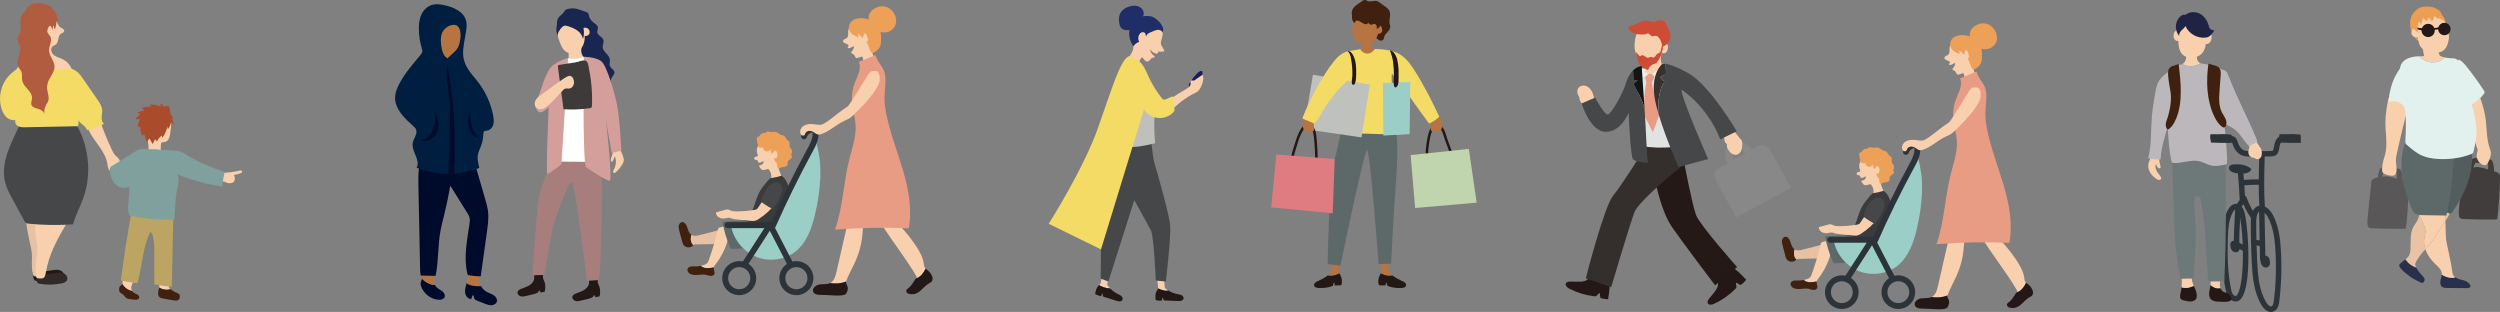 <?xml version="1.0" encoding="UTF-8"?>
<svg id="_レイヤー_2" data-name="レイヤー 2" xmlns="http://www.w3.org/2000/svg" viewBox="0 0 873.91 109.05">
  <rect x="0" y="0" width="873.91" height="109.05" fill="#808080" stroke="none"/>
  <defs>
    <style>
      .cls-1 {
        fill: #bca562;
      }

      .cls-2 {
        fill: #fff;
      }

      .cls-3 {
        fill: #f4db66;
      }

      .cls-4 {
        fill: #383231;
      }

      .cls-5 {
        fill: #ec9f53;
      }

      .cls-6 {
        fill: #e7c1a3;
      }

      .cls-7 {
        fill: #b57442;
      }

      .cls-8 {
        fill: #f9d0ae;
      }

      .cls-9 {
        fill: #d49f9b;
      }

      .cls-10 {
        fill: #e89c84;
      }

      .cls-11 {
        fill: #bfc1bd;
      }

      .cls-12 {
        fill: #464749;
      }

      .cls-13 {
        fill: #241916;
      }

      .cls-14 {
        fill: #c0d4ae;
      }

      .cls-15 {
        fill: #de7c82;
      }

      .cls-16 {
        fill: #eca058;
      }

      .cls-17 {
        fill: #202444;
      }

      .cls-18 {
        fill: #ce4c36;
      }

      .cls-19 {
        fill: #342e2c;
      }

      .cls-20 {
        fill: #3e3a39;
      }

      .cls-21 {
        fill: #aa4b2c;
      }

      .cls-22 {
        fill: #e3f1ee;
      }

      .cls-23 {
        fill: #595757;
      }

      .cls-24 {
        fill: #2c343a;
      }

      .cls-25 {
        fill: #535d5e;
      }

      .cls-26 {
        fill: #eeeeef;
      }

      .cls-27 {
        fill: #9ccec8;
      }

      .cls-28 {
        fill: #3a3b3d;
      }

      .cls-29 {
        fill: #a77e7c;
      }

      .cls-30 {
        fill: #bfc0ba;
      }

      .cls-31 {
        fill: #6d7979;
      }

      .cls-32 {
        fill: #5d6969;
      }

      .cls-33 {
        fill: #141414;
      }

      .cls-34 {
        fill: #bbb7ba;
      }

      .cls-35 {
        fill: #2a2f4b;
      }

      .cls-36 {
        fill: #e1e2e2;
      }

      .cls-37 {
        fill: #413d3c;
      }

      .cls-38 {
        fill: #192750;
      }

      .cls-39 {
        fill: #e9c3a4;
      }

      .cls-40 {
        fill: #322a29;
      }

      .cls-41 {
        fill: #80a09d;
      }

      .cls-42 {
        fill: #001e40;
      }

      .cls-43 {
        fill: #231815;
      }

      .cls-44 {
        fill: #40210f;
      }

      .cls-45 {
        fill: #171c61;
      }

      .cls-46 {
        fill: #1f2e66;
      }

      .cls-47 {
        fill: #888;
      }

      .cls-48 {
        fill: #000b2b;
      }

      .cls-49 {
        fill: #b15b3f;
      }
    </style>
  </defs>
  <g id="title">
    <g>
      <g>
        <path class="cls-8" d="m682.9,14.5c-.6.57-1.23,1.19-1.39,2-.08.44-.01.89-.02,1.34,0,.45-.09.93-.42,1.24-.26.24-.62.33-.92.52-.3.18-.56.55-.42.87.07.15.21.26.35.35.27.17.56.32.86.43.19.07.39.13.53.27.14.14.21.38.08.54-.07.08-.18.13-.23.22-.09.16.05.37.23.42.18.05.36-.02.54-.08.47-.19.92-.41,1.35-.67.04.65-.21,1.31-.65,1.78-.13.13-.28.28-.28.46,0,.36.52.41.81.62.47.32.49,1.17,1.05,1.28.17.03.35-.02.52-.08.38-.13.76-.26,1.14-.38.1-.03.22-.07.31-.01.08.05.11.15.14.24.2.74.36,1.49.48,2.25.13.83.21,1.71-.14,2.47,1.94.06,3.88-.15,5.76-.61-.58-2.04-2.34-3.63-2.7-5.72-.01-.08-.02-.16.01-.23.04-.08.13-.12.21-.16.8-.4,1.37-1.18,1.65-2.03.28-.85.28-1.77.18-2.66-.22-1.77-.96-3.58-2.41-4.61-.45-.32-.96-.56-1.48-.76-1.42-.54-3.14-.78-4.39.09"/>
        <g>
          <path class="cls-44" d="m622.94,83.97c.12-.61.6-1.2,1.22-1.22.74-.03,1.28.71,1.55,1.4.24.6.39,1.23.67,1.82.22.46.52.88.93,1.17-.15.6-.25,1.22-.19,1.83.07.66.37,1.32.86,1.74-.06.06-.12.13-.18.19-.89.93-2.66.72-3.32-.39-.2-.33-.3-.71-.39-1.08-.32-1.21-.64-2.42-.96-3.63-.16-.6-.32-1.22-.2-1.83Z"/>
          <path class="cls-6" d="m627.13,88.98c-.06-.61.04-1.23.19-1.83.11.08.23.15.37.21.67.28,1.44.12,2.15-.04,2.88-.66,5.74-1.42,8.57-2.28l-1.63,5.3c-2.7.05-5.4.09-8.1.14-.15,0-.32,0-.46.07-.09.04-.16.1-.22.17-.49-.42-.79-1.08-.86-1.74Z"/>
        </g>
        <g>
          <path class="cls-8" d="m631.75,98.54c-.46-.11-.9-.34-1.25-.66.36-.07.71-.16,1.05-.27.43-.14.86-.32,1.17-.65.32-.33.49-.78.64-1.22,1.23-3.45,2.27-6.96,3.13-10.52.04-.16.08-.32.2-.44.1-.1.25-.15.39-.19.84-.24,1.69-.44,2.55-.59l1.05,3.65c.17.39.33.78.5,1.17.05.11.09.22.09.33,0,.14-1.19-1.18-1.22-1.04-.54,2.81-2.37,6.7-4.35,9.14-.28.34-.56.7-.65,1.13-.36.09-.74.15-1.11.19-.73.08-1.48.13-2.2-.05Z"/>
          <path class="cls-44" d="m625.95,99c.13-.47.6-.78,1.07-.89.47-.11.97-.06,1.45-.05.68.02,1.36-.05,2.02-.19.35.32.79.55,1.25.66.72.18,1.47.13,2.2.05.37-.04.75-.1,1.11-.19,0,.04-.03.08-.03.12-.09.76.51,1.57.17,2.25-.24.47-.84.64-1.37.59-.53-.05-1.02-.28-1.53-.39-.97-.21-1.97-.01-2.96.06-.99.08-2.07,0-2.83-.63-.41-.34-.71-.89-.56-1.4Z"/>
        </g>
        <path class="cls-32" d="m648.75,81.23c-3.32,1.5-7.14.92-10.73,1.41.52,3.05,1.42,6.03,2.67,8.84.08.19.18.39.36.48.12.07.27.07.41.07,2.95.02,5.91-.38,8.76-1.17.58-2.49,1.05-5,1.41-7.53"/>
        <path class="cls-28" d="m652.65,69.77c-1.84,2.14-2.56,3.95-3.4,6.64-.84,2.7-1.64,4.06-3.93,5.71,2.84.74,5.53,2.26,8.4,1.66.56-.12,1.12-.26,1.6-.56.93-.57,1.45-1.63,1.91-2.62.67-1.43,1.34-2.87,2-4.3.63-1.35,1.27-2.72,1.59-4.18.32-1.46-.06-2.12-.69-3.47-.62-1.3-1.73-1.93-1.73-1.93-.93-.38-2.62.52-3.47.79-.93.3-1.64,1.52-2.27,2.25Z"/>
        <path class="cls-27" d="m670.04,80.05c-1.12,4.74-2.84,9.65-6.61,12.74-3.52,2.88-8.57,3.7-12.89,2.26-4.83-1.61-8.63-5.98-9.54-10.98,5.03-.32,10.05-.64,15.08-.96,3.4-6.99,6.8-13.98,10.2-20.97.46-.95,3.66-8.27,3.66-8.27.78.95,1.78,7.22,1.86,8.42.11,1.79.12,3.59.04,5.38-.18,4.17-.83,8.32-1.8,12.38Z"/>
        <g>
          <path class="cls-8" d="m675.23,103.82s.09-.04.14-.06c1.29-.72,1.73-2.32,2.06-3.76,1.44-6.31,2.88-12.61,4.33-18.92l5.02-.64c-.32,7.58-.28,11.34-4.31,19-.22.41-1.42,2.9-1.69,3.85-1.76.67-3.69.85-5.54.52Z"/>
          <path class="cls-43" d="m671.54,104.31c1.24-.18,2.58.06,3.69-.49,1.85.33,3.79.15,5.54-.52-.04.13-.06.23-.05.29.02.38.23.71.39,1.05.45,1.01.21,1.91-.36,2.86-1.02,1.14-5.76.36-8.72.38-.99,0-2.18-.11-2.61-1-.56-1.17.83-2.4,2.12-2.59Z"/>
        </g>
        <g>
          <path class="cls-8" d="m705.54,101.98c-.21.1-.43.17-.66.24.11-.16.23-.32.33-.48-3.95-6.85-9.09-12.94-13.11-19.75l4-1.11c3.36,2.97,6.32,6.38,8.8,10.11,1.25,1.89,2.41,3.93,2.71,6.17.07.55.11,1.15.47,1.57.04.05.1.09.15.13-.65,1.28-1.43,2.51-2.7,3.12Z"/>
          <path class="cls-43" d="m702.14,105.7c1.19-.87,1.92-2.26,2.75-3.48.22-.07.45-.14.66-.24,1.27-.61,2.05-1.84,2.7-3.12.18.16.39.3.59.44.68.48,1.48,1.49,1.72,2.28.17.57.18,1.24-.19,1.7-.25.31-.64.47-.98.66-1.82,1.02-2.96,3.23-5,3.65-.43.09-.87.09-1.31.05-.39-.04-.8-.11-1.12-.35-.32-.24-.51-.68-.36-1.04.1-.24.33-.4.54-.56Z"/>
        </g>
        <path class="cls-10" d="m690.93,24.99c-1.93.81-3.86,1.62-5.79,2.42,1.08,2.29-.46,4.87-1.38,7.23-.79,2.02-1.13,4.22-1,6.38.18,2.8,1.13,5.5,1.29,8.3.21,3.98-1.2,7.84-2.18,11.7-2.03,8.04-2.18,16.53-4.95,24.34,8.48-.67,16.99-.82,25.49-.46,1.23-6.69-.08-13.59-2-20.11-1.92-6.52-4.46-12.88-5.78-19.55-.36-1.81-.62-3.65-.61-5.5.03-2.65.62-5.35.19-7.99-.44-2.68-2.68-4.13-3.29-6.76Z"/>
        <path class="cls-16" d="m682.35,17.32c.68.78,1.69,1.21,2.68,1.52-.08-.43-.1-.87-.06-1.31.55.56,1.08,1.13,1.6,1.71.04-.49.17-.98.37-1.43.05-.12.12-.24.24-.29.25-.11.49.16.61.41.24.51.39,1.06.44,1.63.04.42-.04.93-.43,1.1.94.93.86,2.56,1.78,3.52.09.1.21.19.35.19.09,0,.17-.05.24-.1.92-.56,1.87-1.2,2.31-2.18.32-.71.33-1.5.34-2.28.01-.89.02-1.79-.13-2.67-.15-.88-.46-1.75-1.02-2.44-.41-.5-.93-.89-1.48-1.22-1.78-1.06-3.96-1.54-5.97-1.01-.52.14-1.04.35-1.45.71-1.19,1.04-1.5,2.89-.43,4.12Z"/>
        <path class="cls-16" d="m688.82,13.4c-.47-.89-.35-2.01.15-2.88.5-.87,1.35-1.5,2.26-1.91.5-.22,1.03-.38,1.57-.44,1.15-.12,2.32.26,3.23.96.91.71,1.56,1.73,1.87,2.84.16.57.23,1.17.16,1.76-.17,1.45-1.25,2.72-2.61,3.23-1.36.51-2.96.28-4.18-.51"/>
        <path class="cls-24" d="m655.45,85.05c-.14,0-.28-.03-.41-.09-.52-.23-.75-.84-.52-1.36,3.89-8.81,8.2-17.58,12.8-26.04.95-1.74,2.02-3.71,1.89-5.65,0-.05,0-.1-.01-.13,0,0-.01,0-.02,0-.88.09-1.7.77-1.95,1.61-.16.54-.72.86-1.28.7-.54-.16-.86-.73-.69-1.28.48-1.64,2.01-2.9,3.71-3.08.59-.06,1.08.04,1.47.33.74.52.8,1.42.82,1.71.17,2.53-1.05,4.79-2.13,6.77-4.58,8.42-8.86,17.13-12.73,25.89-.17.38-.55.61-.94.61Z"/>
        <path class="cls-8" d="m691.38,30.57c.24.12.41.34.54.57.54.94.59,2.11.33,3.17-.27,1.05-.82,2.01-1.42,2.92-2.06,3.11-4.74,5.76-7.4,8.38-.46.45-.92.91-1.46,1.26-.58.37-1.23.62-1.86.91-2.74,1.28-4.98,3.56-7.84,4.54-.43.14-.88.26-1.32.16-.45-.1-.82-.4-1.2-.66-.49-.33-1.06-.59-1.65-.59-.59,0-1.21.31-1.44.86-.07.18-.1.38-.22.54-.21.29-.65.33-.96.16-.31-.17-.5-.51-.57-.86-.21-.99.44-2.02,1.32-2.52.88-.5,1.95-.57,2.96-.51.8.05,2.19.37,2.97.19,1.01-.23,2.44-1.32,3.26-1.95,2.5-1.94,3.24-2.58,5.86-4.34.64-.43,6.07-9.41,7.04-10.95.43-.68,1.07-1.42,1.86-1.29"/>
        <path class="cls-24" d="m654.97,84.84h-15.21c-.57,0-1.03-.46-1.03-1.03s.46-1.03,1.03-1.03h15.21c.57,0,1.03.46,1.03,1.03s-.46,1.03-1.03,1.03Z"/>
        <path class="cls-24" d="m645.63,98.49c-.19,0-.38-.05-.56-.16-.48-.31-.62-.94-.31-1.42l8.86-13.77c.2-.31.54-.48.91-.47.37.02.7.23.86.55l7.07,13.65c.26.5.06,1.12-.44,1.39-.51.26-1.13.06-1.39-.44l-6.25-12.08-7.9,12.28c-.2.31-.53.47-.87.47Z"/>
        <path class="cls-24" d="m663.59,108.01c-3.24,0-5.88-2.64-5.88-5.88s2.64-5.88,5.88-5.88,5.88,2.64,5.88,5.88-2.64,5.88-5.88,5.88Zm0-9.7c-2.11,0-3.82,1.71-3.82,3.82s1.71,3.82,3.82,3.82,3.82-1.71,3.82-3.82-1.71-3.82-3.82-3.82Z"/>
        <path class="cls-24" d="m643.83,108.01c-3.24,0-5.88-2.64-5.88-5.88s2.64-5.88,5.88-5.88,5.88,2.64,5.88,5.88-2.64,5.88-5.88,5.88Zm0-9.7c-2.11,0-3.82,1.71-3.82,3.82s1.71,3.82,3.82,3.82,3.82-1.71,3.82-3.82-1.71-3.82-3.82-3.82Z"/>
        <path class="cls-8" d="m650.3,56.56c-.5.76-.49,1.78-.18,2.63.06.16.12.31.13.48,0,.17-.07.35-.22.41-.11.05-.24.03-.37.03-.24.01-.49.15-.59.37-.1.22-.04.52.15.66.17.12.39.12.6.15.2.03.43.14.47.34.02.08,0,.17.01.25.06.32.5.36.81.27.38-.11.74-.31,1.04-.57.19.4-.01.9-.36,1.18-.34.28-.79.39-1.22.5.19.29.39.57.58.86.1.15.2.3.34.41.29.23.7.26,1.07.18.37-.07.71-.22,1.08-.3.09-.02.18-.03.26,0,.07.03.12.09.17.14.68.81.99,1.9.85,2.94,1.18-.13,2.35-.4,3.47-.79-.33-.72-.61-1.47-.85-2.23-.04-.12-.07-.25-.06-.37.03-.29.28-.49.5-.68,1.48-1.24,2.24-3.3,1.91-5.21-.32-1.91-1.71-3.6-3.52-4.29-1.05-.4-2.24-.47-3.32-.13-1.07.34-2.02,1.11-2.52,2.12"/>
        <path class="cls-16" d="m650.58,56.78c.39.4,1.1.43,1.52.05-.12.63.31,1.32.93,1.48.62.16,1.33-.23,1.53-.84.06.62.31,1.23.7,1.72.14-.29.31-.57.51-.82.13-.16.29-.33.49-.33.21,0,.38.18.49.36.32.53.37,1.22.14,1.79-.08.19-.19.38-.38.47-.19.09-.45.04-.54-.15-.08.45.04.94.32,1.31.18.23.42.41.54.68.11.24.11.52.11.78,0,.26.04.55.2.76.16.21.5.3.7.13.06-.05.1-.12.15-.17.11-.11.27-.15.43-.18.44-.08.9-.07,1.32-.21.42-.14.83-.48.86-.93.01-.21-.05-.41-.03-.62.04-.36.33-.63.63-.83.29-.21.62-.4.79-.71.17-.31.09-.8-.25-.91.27-.63.54-1.38.18-1.96-.15-.24-.39-.42-.52-.68-.35-.66.14-1.61-.36-2.16-.17-.18-.41-.27-.6-.43-.44-.37-.54-1.03-1-1.38-.43-.33-1.05-.27-1.52-.54-.19-.11-.35-.27-.53-.4-.48-.37-1.1-.55-1.7-.49-.26.02-.52.09-.79.08-.58-.02-1.23-.38-1.69-.03-.12.09-.2.21-.33.28-.17.1-.38.07-.58.08-.51.02-1,.3-1.28.72-.1.15-.18.33-.34.43-.11.07-.24.1-.36.15-.55.24-.6,1.01-.22,1.42-.32.27.02.65.11.94.12.41.03.81.35,1.14Z"/>
        <path class="cls-8" d="m652.24,74.95c-.64.94-1.27,1.89-1.91,2.83-.12.18-.25.36-.42.49-.22.16-.5.21-.77.26-1.98.34-4,.52-6.01.53-.75,0-1.52-.01-2.21-.29-.35-.14-.69-.35-1.07-.38-.27-.02-.54.05-.8.12-.98.27-1.97.53-2.95.8-.12.03-.24.07-.3.18-.04.08-.03.17-.01.25.14.73.73,1.31,1.42,1.58.69.27,1.46.25,2.18.08.3-.07.61-.17.92-.14.25.02.48.11.71.19.85.29,1.76.38,2.65.47,1.28.13,2.55.26,3.83.39.62.06,1.26.12,1.86-.04.45-.12.86-.36,1.25-.61,2.22-1.41,4.19-3.22,5.77-5.32-.53-.31-1.05-.62-1.58-.93"/>
        <path class="cls-12" d="m658.24,69.66c.49.84.54,1.89.32,2.84-.22.95-.69,1.83-1.17,2.67-.61,1.07-1.25,2.13-1.93,3.16-1.24-.67-2.45-1.42-3.6-2.23-.16-.11-.33-.24-.39-.43-.05-.17,0-.35.06-.52.47-1.42.96-2.87,1.86-4.07.9-1.2,2.3-2.13,3.8-2.07"/>
      </g>
      <g>
        <path class="cls-43" d="m555.74,96.65c-.28.8-1.05,1.36-1.86,1.6-.81.25-1.68.23-2.53.22-.77-.01-1.54-.03-2.3-.04-.63-.01-1.39.05-1.66.62-.37.75.48,1.5,1.22,1.88,2.7,1.38,5.64,2.27,8.65,2.63.19.02.38.04.56-.01.57-.17.77-.99,1.35-1.12.1.58.19,1.16.29,1.74.86.28,1.76.43,2.67.44.22-1.26.39-2.54.49-3.82.12-1.43.06-3.1-1.06-4"/>
        <path class="cls-43" d="m600.23,97.94c.46.72.42,1.66.12,2.45-.31.79-.85,1.47-1.38,2.13-.48.6-.97,1.19-1.45,1.79-.39.49-.81,1.13-.54,1.69.36.75,1.48.55,2.23.2,2.74-1.28,5.26-3.05,7.4-5.2.13-.13.27-.28.34-.45.21-.56-.31-1.21-.06-1.75.52.28,1.03.56,1.54.84.75-.5,1.42-1.13,1.98-1.83-.86-.95-1.76-1.87-2.71-2.74-1.06-.98-2.41-1.96-3.8-1.62"/>
        <path class="cls-13" d="m578.73,63.68s1.92,10.14,5.75,15.71c3.84,5.57,15.07,20.36,15.07,20.36l7.67-6.39s-12.97-14.61-14.34-18.17c-1.37-3.56-4.38-19.54-4.38-19.54l-6.94.55-3.01,4.48,1.19,3.11"/>
        <path class="cls-19" d="m588.86,49.62s2.83,5.57-2.19,9.5c-5.02,3.93-13.97,11.87-15.25,14.89-1.28,3.01-8.22,26.39-8.22,26.39l-8.86-3.11s6.39-25.11,9.59-28.95c3.2-3.84,10.68-15.98,10.68-15.98l-.37-2.65,14.61-.09Z"/>
        <g>
          <path class="cls-36" d="m572.64,28.2c.02-.94.07-1.9.27-2.82.56.67,1.11,1.34,1.67,2.02.77-.65,1.5-1.36,2.17-2.12.73.51,1.37,1.13,1.9,1.84.09.12.2.25.35.22.07-.01.13-.07.18-.12.93-.92,1.83-1.87,2.67-2.88,0-.01.02-.02.03-.03-.61,5.78,0,11.69,1.82,17.21.44,1.33.95,2.68.98,4.08l.39,5.75c-3.82.44-7.69.32-11.48-.33-.19-.03-.4-.08-.52-.23-.1-.12-.12-.29-.13-.45-.11-1.49,0-2.99.07-4.49.23-5.88-.47-11.76-.35-17.65Z"/>
          <path class="cls-10" d="m574.62,38.52c-.02.51-.03,1.03.1,1.52.1.38.28.73.46,1.08.88,1.71,1.76,3.42,2.63,5.13.56-1.55,1.13-3.11,1.69-4.66.16-.44.32-.88.37-1.34.05-.52-.03-1.04-.13-1.55-.31-1.66-.71-3.3-1.21-4.92-.48-1.55-1.16-5.01-1.16-5.01,0,0,1.77-1.96.17-3.03-.64-.43-1.56,0-2.03.5-.77.83.01,2.53.01,2.53,0,0-.57,3.01-.67,4.51-.11,1.74-.17,3.48-.22,5.22Z"/>
          <path class="cls-26" d="m579.17,27.22c-.05.05-.11.1-.18.12-.14.03-.26-.1-.35-.22-.53-.71-1.18-1.34-1.9-1.84-.67.76-1.4,1.47-2.17,2.12-.56-.67-1.11-1.34-1.67-2.02.08-.38.18-.75.33-1.11.07-.17.16-.35.33-.43.11-.05,1.33.19,1.45.21.98.17.62.98,1.61.88.56-.05,1-.47,1.4-.85,1-.96,2.21-1.95,3.59-1.79.13.02.27.05.35.15.1.12.08.3.06.45-.07.47-.11.94-.16,1.42,0,.01-.02.02-.03.03-.83,1.01-1.73,1.96-2.67,2.88Z"/>
        </g>
        <path class="cls-8" d="m581.2,17.54c-.83,1.66-.86,3.7-.09,5.39-.85,1.11-1.99,2-3.27,2.56-.35.16-.72.29-1.11.3-.51.01-.99-.18-1.46-.38-.09-.04-.18-.08-.24-.15-.06-.08-.07-.2-.07-.3-.07-1.6-.33-3.19-.77-4.73,1.12.07,2.22-.21,3.3-.51.22-.06.44-.12.62-.25.38-.26.58-.75.99-.94"/>
        <path class="cls-8" d="m573.14,9.76c-1.13,1.83-1.75,3.98-1.76,6.13,0,1.11.15,2.25.64,3.25.4.81.99,1.51,1.64,2.14.44.42.92.82,1.49,1.02.42.14.87.18,1.31.14,2.21-.16,4.16-2.1,4.33-4.31.2.5.91.63,1.37.36.46-.27.71-.81.82-1.34.11-.52.12-1.07-.1-1.55-.22-.48-.71-.86-1.24-.83.16-1.54-.54-3.15-1.78-4.09-1.24-.93-2.98-1.16-4.42-.58"/>
        <path class="cls-18" d="m575.66,11.8c.12-.06.25-.14.39-.13.18,0,.34.14.47.27.36.35.76.76,1.27.74.25,0,.48-.12.73-.16.92-.13,1.61.81,1.97,1.67.29.7.52,1.42.68,2.15,1.2-.41,2.19-1.4,2.59-2.6.4-1.2.2-2.59-.52-3.64-.13-.18-.27-.36-.36-.56-.12-.26-.15-.55-.23-.83-.35-1.21-1.79-1.97-2.99-1.59-.43.13-.81.39-1.25.49-.99.23-1.98-.36-2.99-.42-1.64-.09-3.03,1.19-4.63,1.58-.35.09-.71.13-1.02.29-.32.16-.59.49-.55.84.03.31.27.55.51.74.82.67,1.92,1.28,2.99,1.35.88.06,2.16.21,2.95-.18Z"/>
        <path class="cls-18" d="m579.28,21.71c-.14.16-.29.31-.47.41-.22.13-.47.19-.72.27-.84.29-1.53.97-1.84,1.79-.04.12-.1.26-.22.28-.09.02-.17-.03-.24-.07-.5-.29-1.01-.59-1.51-.88-.25-.15-.51-.3-.72-.5-.37-.35-.59-.82-.78-1.3-.47-1.16-.82-2.38-1.04-3.61.45.46.9.93,1.35,1.39.07.08.16.16.26.15.12,0,.21-.12.3-.2.35-.29.89-.08,1.26.19.37.27.76.62,1.21.57.4-.04.76-.39,1.15-.31.18.04.33.16.5.2.36.08.7-.19.92-.49.22-.3.39-.65.71-.84.24-.15.55-.18.76-.37.19-.17.27-.44.34-.69.25-.95.51-1.9.76-2.85-.14.51.09,1.32.04,1.88-.06.62-.25,1.14-.43,1.72-.38,1.2-.74,2.27-1.6,3.23Z"/>
        <g>
          <path class="cls-4" d="m580.98,22.43s.23-.22,1.12-.13c0,1.14.16,2.28.51,3.37-.77.46-1.53.92-2.3,1.38.5.59,1.08,1.12,1.72,1.56-1.04,1.04-1.54,2.5-1.85,3.94-.57,2.57-.65,5.25-.25,7.85-.59-1.95-1.08-3.83-1.41-5.52-1.74-8.98,2.46-12.45,2.46-12.45Z"/>
          <path class="cls-47" d="m626.11,65.67l-7.55-13.58s-1.74-2.06-3.75-1.09c-2.01.98-13.68,7.71-13.68,7.71,0,0-2.72.98-1.3,4.13,1.41,3.15,7.11,13.14,7.11,13.14l19.17-10.32Z"/>
          <path class="cls-47" d="m613.08,53.55c-.51-.89-1.03-1.8-1.75-2.53-.73-.73-1.7-1.27-2.73-1.26-.58,0-1.14.19-1.68.39-.67.25-1.33.53-1.98.84-.6.29-1.23.64-1.56,1.22-.23.41-.29.88-.31,1.35-.04,1.65.53,3.31,1.58,4.59.89-.24,1.77-.47,2.66-.71-1.14-.86-1.77-2.34-1.61-3.76.04-.31.12-.64.34-.86.16-.16.37-.25.59-.33.67-.25,1.38-.41,2.09-.47.11,0,.23-.02.34.03.15.06.24.2.32.34.54.93,1.01,1.91,1.38,2.92"/>
          <path class="cls-8" d="m605.66,44.93c.8,1.3,1.72,2.52,2.75,3.64.19.21.39.42.5.69.11.27.11.57.11.86,0,.79-.01,1.61-.28,2.35-.27.75-.85,1.43-1.62,1.61-.63.15-1.31-.06-1.84-.44-.53-.38-.93-.91-1.26-1.47-.15-.25-.29-.51-.33-.8-.06-.41.08-.88-.2-1.19-.12-.14-.31-.21-.42-.35-.11-.13-.14-.31-.17-.48-.11-.62-.22-1.24-.33-1.87"/>
          <path class="cls-12" d="m580.18,32.55c.32-1.44.82-2.89,1.85-3.94-.64-.44-1.22-.97-1.72-1.56.77-.46,1.53-.92,2.3-1.38-.34-1.09-.51-2.23-.51-3.37,1.16.12,3.44.76,7.78,3.1,7.68,4.13,17.23,20.49,17.23,20.49l-5.79,2.82c-4.49-11.73-13.54-17.38-13.54-17.38-.07,3.04,9.34,24.26,9.34,24.26l-10.35,2.82s-4.3-9.6-6.84-18.01c-.4-2.6-.32-5.28.25-7.85Z"/>
        </g>
        <path class="cls-8" d="m557.26,34.42c-.2-.95-.44-1.9-.94-2.73-.5-.83-1.28-1.53-2.22-1.74-.95-.21-2.04.18-2.5,1.04-.43.81-.21,1.82.24,2.61.09.16.2.32.24.5.03.12.04.25.05.37.08.76.53,1.46,1.13,1.94.6.48,1.34.76,2.1.89.48.09,1.09.06,1.32-.37"/>
        <g>
          <path class="cls-33" d="m572.53,27.94c-.51,0-1.03.1-1.5.29-.08-1.22-.11-2.44-.15-3.65.82-.79,1.81-1.36,3-1.5,0,0,.43,7.31,1.01,15.1-.73-3.12-2.33-6.01-3.91-8.82.52-.47,1.03-.94,1.55-1.41Z"/>
          <path class="cls-12" d="m557.6,34.16s3.26,6.08,4.49,5.86c1.23-.22,5.36-7.75,6.15-10.57.49-1.74,1.34-3.61,2.64-4.88.04,1.22.07,2.44.15,3.65.48-.19.99-.29,1.5-.29-.52.47-1.03.94-1.55,1.41,1.58,2.81,3.18,5.71,3.91,8.82.56,7.54.67,16.47,1.24,18.71,0,0-4.34-.07-5.29-1.23-.94-1.16-1.52-16.22-1.52-16.22,0,0-2.68,6.81-8.11,6.66-5.43-.14-8.33-9.92-8.33-9.92l4.71-2.03Z"/>
        </g>
      </g>
      <g>
        <path class="cls-43" d="m14.46,94.74c1.31.19,2.64-.09,3.95-.3.93-.15,1.93-.25,2.79.14.86.39,1.49,1.44,1.1,2.3-.33.74-1.22,1.03-2.01,1.19-2.46.5-5.01.52-7.49.13-.23-.04-.47-.08-.65-.22-.25-.18-.35-.5-.43-.79-.18-.67-.28-1.37-.31-2.06.53.04,1.05.08,1.58.11"/>
        <path class="cls-6" d="m8.98,76.4c.29,2.56.71,5.1,1.27,7.61.39,1.77.86,3.55.92,5.36.03.86-.03,1.72-.04,2.59-.01,1.43.05,2.44.33,3.84.03.16.07.32.15.45.26.42.86.42,1.35.38.16-.01.33-.03.44-.15.08-.08.11-.18.14-.29,1.18-3.75,2.22-7.15,2.9-11.02.39-2.25.68-4.54.54-6.82"/>
        <path class="cls-40" d="m15.6,95.76c1.31.19,2.64-.09,3.95-.3.93-.15,1.93-.25,2.79.14.86.39,1.49,1.44,1.1,2.3-.33.74-1.22,1.03-2.01,1.19-2.46.5-5.01.52-7.49.12-.23-.04-.47-.08-.65-.22-.25-.18-.35-.5-.43-.79-.18-.67-.28-1.37-.31-2.06.53.04,1.05.08,1.58.11"/>
        <path class="cls-8" d="m23.58,77.59c-2.9,4.94-5.84,9.98-7.12,15.56-.28,1.2-.36,2.22-.77,3.39-.04.13-.09.26-.19.36-.13.12-.42.38-.6.4-.5.07-1,.07-1.5,0-.22-.03-.45-.09-.61-.24-.18-.18-.22-.45-.24-.7-.17-1.67-.15-3.35.06-5.01.17-1.3.45-2.59.46-3.89,0-1.25-.25-2.49-.43-3.73-.31-2.14-.4-4.3-.49-6.45,0-.11,0-.23.06-.32.08-.11.23-.13.37-.14,1.37-.11,2.74-.16,4.11-.15"/>
        <path class="cls-12" d="m25.98,42.28c4.99,7.98,6.33,18.17,3.12,27.01-1.12,3.08-2.72,5.98-3.57,9.14-5.13.35-10.29.28-15.41-.23-.34-.03-.7-.07-1-.26-.34-.21-.55-.58-.74-.94-1.36-2.52-2.73-5.04-4.09-7.56-.98-1.8-1.96-3.63-2.48-5.61-1.02-3.91-.14-8.09,1.32-11.86,1.45-3.77,3.46-7.32,4.81-11.14,5.55.85,11.32.14,16.5-2.02"/>
        <path class="cls-8" d="m34.82,41.75c1.22,3.6,2.64,7.12,4.26,10.55.35.75.72,1.5,1.31,2.09.31.31.67.56.95.89.93,1.08.82,2.68.66,4.1-.08.75-.31,1.68-1.05,1.85-.51.12-1-.21-1.43-.52-.57-.42-1.15-.86-1.49-1.48-.33-.61-.38-1.34-.5-2.02-.38-2.2-1.56-4.18-2.83-6.01-1.28-1.83-2.68-3.59-3.65-5.61-.31-.65-.59-1.34-1.13-1.8"/>
        <path class="cls-3" d="m22.96,23.45c1.32.27,2.64.65,3.73,1.44,1.02.74,1.75,1.8,2.47,2.84,1.65,2.38,3.29,4.76,4.94,7.15.75,1.08,1.52,2.24,1.62,3.55.06.85-.16,1.69-.2,2.54-.04.85.15,1.8.84,2.3-1.8,1.18-3.87,1.94-6.01,2.19-.31-1.68-2.96-2.27-2.96-3.98.15.88.1,1.79-.14,2.64-6.12.12-12.23.25-18.35.37-.87.02-1.78.03-2.54-.38-.77-.4-1.31-1.37-.95-2.16-1.09.25-2.27-.18-3.1-.93-.83-.75-1.36-1.78-1.72-2.85-1.33-3.94-.35-8.57,2.47-11.64.98-1.06,2.14-1.94,3.32-2.77.37-.26.75-.52,1.18-.62.46-.1.94-.02,1.4.05,3.01.46,6.11.4,9.1-.17"/>
        <path class="cls-8" d="m18.49,4.88c1.65.76,1.08,3.59,2.57,4.63.58.41,1.55.73,1.37,1.42-.12.48-.73.6-1.14.88-1.17.79-.64,2.86-1.75,3.74-.35.28-.82.39-1.17.68-.91.76-.43,2.33.51,3.05.94.72,2.16.95,3.21,1.5,1.32.7,2.35,1.87,2.95,3.26-6.19.83-12.91.68-19.13.05.67-1.59,1.35-2.7,2.68-3.56,1.33-.86,2.59-1.22,4.14-1.52-.14-1.45-.66-2.86-1.48-4.05-.51-.74-1.13-1.4-1.54-2.19-.79-1.53-.67-3.45.14-4.97.82-1.52,2.27-2.64,3.89-3.23"/>
        <path class="cls-49" d="m18.22,3.35c.97.31,1.48,1.36,1.73,2.35.21.81.31,1.64.31,2.47-.17-.26-.35-.52-.52-.79.01,1-.19,2.01-.6,2.93-.2-.49-.37-1-.5-1.52-.17.56-.27,1.15-.28,1.74-.14-.39-.29-.77-.45-1.15-.05-.12-.11-.25-.23-.32-.29-.17-.6.18-.75.48-.28.59-.47,1.23-.4,1.88.08.64.48,1.28,1.1,1.47-1.21,1.7-2.45,3.43-4.14,4.67-.03-.23-.11-.45-.24-.64-.09.27-.18.54-.27.81-.5-.58-1.03-1.12-1.6-1.64-.96-.88-2.02-1.69-2.66-2.81-.54-.94-.74-2.04-.81-3.12-.11-1.78-.12-3.65.44-5.34.47-1.42,1.51-2.81,2.9-3.39.67-.28,1.41-.33,2.13-.3.99.04,1.97.22,2.91.54.56.19,1.11.43,1.56.81.45.38.79.92.83,1.51"/>
        <path class="cls-49" d="m17.41,12.52c.54.66.51,1.62.3,2.45-.2.83-.56,1.64-.57,2.49-.03,2.04,1.86,3.72,1.92,5.76.06,1.99-1.6,3.59-2.27,5.47-.3.84-.4,1.74-.29,2.62.16,1.31.78,2.64.38,3.9-.17.55-.52,1.03-.79,1.54-.51.98-.73,2.11-.6,3.2-.08-.78-.78-1.35-1.5-1.66-.72-.31-1.51-.43-2.2-.79-.27-.14-.54-.33-.7-.59-.45-.73.04-1.65.1-2.51.09-1.2-.68-2.28-1.47-3.18-.79-.9-1.69-1.81-1.94-2.98-.24-1.08.1-2.26-.35-3.27-.27-.62-.81-1.09-1.11-1.7-1.05-2.14,1.24-4.64.68-6.95-.25-1.04-1.07-1.98-.89-3.03.11-.63.56-1.13.82-1.71.78-1.72-.17-3.79.43-5.58.54-1.64,2.2-2.59,3.73-3.4.38,1.38,1.02,2.7,1.87,3.85"/>
        <path class="cls-8" d="m59.8,42.18c.11,1.51-.1,3.02-.32,4.52-.14.97-.34,2.05-1.15,2.61-.47.33-1.07.41-1.64.46-.09,0-.19.02-.26.09-.05.05-.07.12-.08.19-.19.86-.21,1.75-.06,2.62-1.36.13-2.75.06-4.09-.2-.06-.01-.11-.02-.16-.06-.06-.04-.08-.11-.1-.18-.11-.43.05-.88-.03-1.31-.08-.39-.27-2.15-.45-2.51-.33-.66-.44.02-.46-.72-.04-1.02-.07-2.05-.11-3.07-.04-1.01-.03-2.14.68-2.86"/>
        <path class="cls-21" d="m60.75,41.49c-.29-.01-.57-.11-.81-.27.45.72.7,1.57.7,2.42-.23-.33-.53-.63-.86-.86-.17.9-.56,1.77-1.13,2.49-.04-.36-.08-.71-.12-1.07-.3,1.43-.91,2.79-1.78,3.96-.09-.26-.17-.52-.26-.78-.69.61-1.28,1.33-1.74,2.13-.05-.32-.26-.61-.54-.78-.3.52-.57,1.06-.8,1.62-.44-.6-.82-1.25-1.12-1.94-.32.4-.64.81-.97,1.21-.25-.93-.56-1.85-.93-2.74-.26.19-.52.39-.78.58-.35-1.08-.58-2.19-.67-3.32-.23.11-.47.22-.7.33-.11-.98.17-2.01.76-2.8-.54.02-1.08.04-1.62.07.33-.75.96-1.36,1.73-1.65-.33-.28-.69-.53-1.07-.74.71-.33,1.47-.55,2.25-.65-.08-.42-.41-.78-.82-.9,1.06-.43,2.22-.61,3.36-.52-.22-.25-.43-.5-.65-.75,1.36-.03,2.73.2,4,.68-.03-.37-.07-.75-.1-1.12,0,.06.6.41.67.49.22.22.39.47.56.72,1.12-.43,2.03-.32,2.05.95.02,1.25.51,2.35,1.38,3.26Z"/>
        <g>
          <path class="cls-8" d="m55.58,98.5l3.58,1.3c-.17.22-.15.55-.01.8.1.17.24.31.4.44-.24.13-.52.19-.8.22-1.09.1-2.2-.19-3.13-.76.1-.66.1-1.33-.03-1.99Z"/>
          <path class="cls-44" d="m58.74,101.25c.28-.02.56-.09.8-.22.06.05.13.11.19.16.72.53,1.5.96,2.32,1.3.21.09.43.17.58.35.12.15.18.34.21.53.08.5,0,1.06-.38,1.4-.43.38-1.08.32-1.64.24-1.33-.19-2.65-.42-3.96-.69-.37-.08-.76-.17-1.06-.41-.44-.35-.58-.96-.54-1.52.04-.56.22-1.1.33-1.65.02-.08.01-.17.02-.25.93.57,2.04.86,3.13.76Z"/>
          <path class="cls-44" d="m41.82,100.22c.15-.23.41-.35.61-.54.16-.15.26-.34.33-.54.4.77,1.18,1.53,1.84,1.92.49.29,1.04.46,1.58.62,0,0,0,0,0,0,.15.26.35.51.61.67.39.26.86.37,1.26.61.4.24.74.7.61,1.15-.09.31-.39.53-.7.62-.31.09-.65.06-.97.03-.48-.05-.97-.11-1.45-.17-.52-.07-1.07-.17-1.49-.49-.46-.35-.71-.94-1.18-1.28-.32-.24-.75-.35-.99-.67-.24-.31-.24-.73-.23-1.12,0-.28.01-.57.17-.8Z"/>
          <path class="cls-8" d="m44.59,101.05c-.65-.39-1.43-1.15-1.84-1.92.18-.48.16-1.05.11-1.57l3.67.63c0,.75-.53,1.41-.64,2.15-.07.46.05.93.28,1.33,0,0,0,0,0,0-.54-.16-1.09-.33-1.58-.62Z"/>
        </g>
        <path class="cls-1" d="m60.59,75.48c-.18,8.26-.37,16.51-.55,24.77-2.05-.16-4.08-.44-6.1-.84,0-3.78,0-7.55-.01-11.33,0-1.81,0-3.65-.45-5.41-.15-.61-.39-1.25-.92-1.59-2.69,5.35-2.83,11.59-4.36,17.38-.05.18-.11.38-.27.48-.15.1-.35.07-.53.04-1.72-.28-3.44-.6-5.15-.95,1.06-8.23,2.34-16.42,3.84-24.58,2.54.13,5.08.27,7.62.4"/>
        <path class="cls-8" d="m77.04,60.39c1.91.11,4.83-.29,6.69-.75.3-.08.7-.12.86.15.09.17.03.38-.09.53-.13.14-.31.22-.48.29-.4.15-1.79.49-2.21.56.13.41.27.83.28,1.26.01.43-.11.89-.42,1.19-.23.22-.54.33-.85.39-.61.11-1.25.03-1.8-.23-.21-.1-.4-.22-.62-.28-.18-.05-.37-.05-.55-.06-.64-.02-1.28-.03-1.93-.05"/>
        <path class="cls-41" d="m56.03,52.34c1.73.12,3.46.24,5.19.35.54.04,1.09.07,1.62.22.82.23,1.54.71,2.26,1.17,4.16,2.62,8.8,4.37,13.4,6.11-.37,1.67-.64,3.36-.81,5.06-5.33-.86-10.56-2.28-15.59-4.24.68,2.12-.04,4.4-.43,6.59-.5,2.84-.41,5.74-.67,8.61-.01.16-.03.33-.14.45-.15.18-.41.19-.64.19-4.73,0-9.45-.42-14.1-1.24-.26-.05-.54-.1-.74-.28-.18-.16-.26-.4-.33-.63-.87-3.07.65-6.39.01-9.51-1.48.94-3.57.4-4.78-.87-1.22-1.26-1.71-3.06-1.89-4.81-.03-.29-.05-.6.08-.87.14-.3.43-.49.71-.66,2.48-1.55,4.96-3.09,7.44-4.64.69-.43,1.38-.86,2.16-1.09,1.78-.52,3.69.1,5.53-.1"/>
      </g>
      <g>
        <g>
          <path class="cls-7" d="m163.69,94.02l3.76,1.88c-.33,1.38-.04,2.86.67,4.09-.25.06-.51.08-.77.08-1.02,0-2.05-.09-3.02-.41-.44-.15-.86-.35-1.25-.61.49-1.68,1.05-3.37.61-5.03Z"/>
          <path class="cls-48" d="m167.35,100.07c.26,0,.52-.02.77-.08.51.87,1.22,1.62,2.12,2.1.77.41,1.64.64,2.37,1.13.73.49,1.31,1.37,1.07,2.21-.21.74-1,1.2-1.77,1.26-.77.06-1.53-.2-2.25-.46-.95-.35-1.9-.72-2.83-1.1-.47-.19-.99-.46-1.12-.95-.1-.38-.03-.94-.42-1-.26.43-.45.89-.57,1.38-.91-.01-1.69-.77-1.98-1.63-.29-.86-.18-1.81.03-2.7.09-.39.2-.79.32-1.19.39.25.81.46,1.25.61.97.32,2,.41,3.02.41Z"/>
          <path class="cls-48" d="m147.27,98.22c.1-.27.19-.54.28-.82.59.79,1.52,1.33,2.43,1.74.45.2.91.38,1.4.42.2.02.41,0,.61-.05.14.31.33.6.57.86.58.6,1.39.91,2.04,1.43.65.52,1.15,1.43.77,2.17-.36.69-1.27.86-2.05.81-2.77-.18-5.33-2.19-6.16-4.84-.09-.29-.16-.59-.14-.9.03-.28.14-.55.24-.82Z"/>
          <path class="cls-7" d="m149.98,99.14c-.92-.41-1.85-.95-2.43-1.74.26-.87.43-1.76.51-2.66l3.61.95c-.12,1.28-.19,2.7.33,3.82-.2.05-.41.07-.61.05-.49-.04-.95-.22-1.4-.42Z"/>
        </g>
        <path class="cls-48" d="m165.98,57.11c1.2,4.13,2.4,8.26,3.6,12.39.42,1.45.84,2.91,1.02,4.4.28,2.34-.05,4.7-.37,7.03-.73,5.23-1.45,10.45-2.18,15.68-1.35-.04-2.69-.16-4.02-.35-.15-.02-.32-.05-.44-.15-.13-.11-.18-.29-.22-.46-1.35-5.68-.09-11.6.74-17.37.1-.68.19-1.39.05-2.06-.15-.72-.54-1.35-.93-1.97-1.94-3.11-3.88-6.22-5.82-9.33-.63,3.63-1.39,7.23-2.28,10.8-.4,1.6-.83,3.2-1.13,4.83-.98,5.24-.65,10.67-1.73,15.88-1.72-.03-3.44-.07-5.15-.1-.23-.75-.25-1.55-.27-2.33-.19-9.58-.39-19.17-.58-28.75-.06-3.1-.12-6.26.78-9.22,4.4.8,8.89,1.07,13.35.8"/>
        <g>
          <path class="cls-42" d="m162.91,11.08c.18-1.36.35-2.75-.05-4.07-.92-3.05-4.53-4.62-7.85-5.26-1.2-.23-2.45-.39-3.64-.13-1.79.4-3.22,1.75-3.99,3.31-.77,1.56-.96,3.32-.96,5.04,0,2.3.34,4.6,1,6.81.13.43.27.88.18,1.32-.09.44-.38.81-.67,1.16-2.73,3.31-5.62,6.58-7.52,10.36-.71,1.4-1.28,2.9-1.31,4.45-.04,2.02.86,3.97,2.1,5.63,1.24,1.65,2.83,3.05,4.36,4.47.35.32.7.66.88,1.08.15.36.17.76.12,1.14-.18,1.27-1.08,2.36-1.29,3.62-.49,2.95,2.85,6,1.34,8.64,6.91,2.78,15.03,2.8,21.95.04-.39-1.49-.77-3.03-.51-4.54.19-1.09.71-2.1,1.09-3.14.51-1.38.8-2.84.84-4.3,0-.29.02-.62.26-.81.23-.19.57-.17.87-.21,1.11-.11,1.98-1.02,2.3-2.02.32-1,.2-2.07.02-3.1-.82-4.53-2.84-8.87-5.82-12.53-2.27-2.78-4.44-5.12-4.7-8.77-.19-2.67.64-5.55.98-8.19Z"/>
          <path class="cls-7" d="m159.88,16.96c-.45.65-1.03,1.19-1.61,1.73-.61.57-1.23,1.14-1.84,1.71-1.17-.64-1.7-1.96-1.98-3.22-.22-.97-.33-1.96-.35-2.95-.01-.93.07-1.88.44-2.75.62-1.45,2.07-2.55,3.69-2.78,3.85-.56,2.96,6.36,1.64,8.26Z"/>
          <path class="cls-48" d="m152.09,41.54c-.05,1.59-.32,3.2-1.11,4.58-.79,1.37-2.17,2.48-3.74,2.65.2.41.72.55,1.17.57,1.54.05,3.03-.84,3.89-2.11.86-1.28,1.13-2.9.92-4.42-.2-1.53-.85-2.97-1.7-4.26.48.74.59,2.14.57,3Z"/>
          <path class="cls-48" d="m167.37,48.17c-.77-.09-1.5-.45-2.04-1.01-.31-.32-.56-.71-.77-1.1-.6-1.13-.9-2.4-.91-3.67,0-.85.03-2.33.62-2.99.1,1.56.24,2.67.43,3.62.37,1.93,1.3,3.75,2.67,5.15Z"/>
          <path class="cls-48" d="m157.21,41.02c.03-2.13.06-4.27-.12-6.39-.35-4.12-1.5-8.27-.72-12.33,1.05,5.95,1.84,11.94,2.23,17.97.41,6.31.39,12.63.24,18.95-.01.48-.03.97-.05,1.45-.7.05-1.4.08-2.1.08.28-3.94.35-7.89.41-11.84.04-2.63.08-5.26.11-7.88Z"/>
        </g>
      </g>
      <g>
        <g>
          <path class="cls-5" d="m842.66,7.02c-.33,1.69-.06,3.5.76,5.02.82,1.52,2.18,2.74,3.78,3.39-1.15-3-1.68-6.19-2.21-9.36"/>
          <path class="cls-8" d="m852.47,4.8c2.32,1.83,3.54,4.96,3.05,7.88-.23,1.38-.87,2.76-2,3.59-1.66,1.22-4.05,1-5.88.05-1.32-.68-2.56-1.95-2.4-3.43-.83.46-1.99-.12-2.23-1.03-.24-.91.41-1.93,1.32-2.2-.64-.9-.67-2.15-.21-3.15.47-1,1.37-1.75,2.39-2.19,1.41-.61,3.06-.63,4.49-.06"/>
          <path class="cls-8" d="m855.54,10.73c.23.57.47,1.15.53,1.76.05.48-.02.97-.11,1.45-.14.81-.34,1.61-.72,2.34-.38.73-.95,1.38-1.7,1.72-.66.31-1.41.36-2.14.36-1.1,0-2.21-.1-3.23-.5-1.02-.41-1.94-1.15-2.37-2.16-.41-.95-.35-2.03-.27-3.05.7.97,1.84,1.55,3.02,1.75,1.18.2,2.39.04,3.54-.24.38-.09.75-.2,1.12-.32"/>
          <g>
            <path class="cls-22" d="m841.8,20.38c1.21-.5,2.51-.66,3.82-.71.97,1,2.2,1.73,3.56,2.01,1.8.37,3.8-.11,5.12-1.4.07-.07.14-.14.2-.21.77.18,1.55.28,2.34.3.6.01,1.22-.01,1.75.27.48.26.79.74,1.08,1.2.95,1.53,1.85,3.09,2.68,4.69-3.12,2.81-7.16,4.71-11.36,4.82-4.2.11-8.51-1.71-10.99-5.1-.51-.7-.95-1.49-.98-2.35-.06-1.59,1.3-2.91,2.77-3.52Z"/>
            <path class="cls-8" d="m849.18,21.68c-1.35-.28-2.59-1.02-3.56-2.01.58-.02,1.17-.03,1.75-.03-.23-1.67-.58-3.32-1.03-4.95.28-.28.65-.46,1.04-.52l4.62,1.52c.17.92.34,1.85.52,2.77.06.32.13.66.34.91.22.26.56.39.88.49.25.08.51.15.76.21-.06.07-.13.15-.2.21-1.32,1.28-3.32,1.77-5.12,1.4Z"/>
          </g>
          <path class="cls-43" d="m853,9.44c-.79.19-1.6.33-2.41.43.02.19.01.39-.03.58.81-.08,1.63-.17,2.44-.25"/>
          <path class="cls-43" d="m847.21,9.89c-.93-.02-1.87-.13-2.78-.34-.03,0-.08-.01-.1.02,0,.01-.01.03,0,.05,0,.12,0,.25,0,.37,0,.03,0,.06.02.08.02.03.05.03.08.04,1.02.21,2.02.48,3,.81"/>
          <path class="cls-5" d="m852.4,4.49c1.26.45,2.21,1.67,2.33,3-.79-.46-1.61-.88-2.44-1.27-.02.13-.05.25-.07.38-.4-.33-.8-.65-1.21-.98-.21.67-.5,1.32-.85,1.93-.4-.48-.79-.97-1.19-1.45-.17.48-.41.94-.69,1.37-.39-.45-.82-.86-1.3-1.22-.25.77-.43,1.56-.53,2.36-.26-.39-.55-.76-.88-1.09-.42,1.33-.77,2.83-.13,4.07-.75-.6-1.48-1.23-2.03-2.02-.55-.78-.91-1.74-.81-2.7.1-1.01.69-1.91,1.37-2.67.59-.66,1.29-1.25,2.11-1.58.71-.28,1.48-.35,2.24-.35,1.62.02,3.32.45,4.47,1.59.4.39.73.88.83,1.44"/>
          <path class="cls-37" d="m869.67,59.78c.12-.69.16-1.39.12-2.09,0-.12-.02-.24-.08-.35-.13-.22-.41-.26-.66-.29-1.17-.11-2.34-.18-3.51-.13-.11,0-.22.01-.3.08-.06.05-.1.13-.13.21-.34.79-.6,1.61-.78,2.44-.43-.09-.86-.15-1.29-.2.15-1.02.35-2.03.61-3.02.06-.22.12-.45.26-.63.19-.24.49-.37.79-.45.48-.12.98-.14,1.47-.15,1.46-.02,2.93.08,4.31.55.2.07.4.15.55.29.2.18.3.44.38.69.46,1.39.55,2.91.26,4.34"/>
          <path class="cls-37" d="m868.24,58.75c1.45.46,2.91.92,4.36,1.38.3.1.61.2.85.41.44.41.47,1.08.46,1.68-.06,4.62-.36,9.24-.89,13.83-.03.21-.06.45-.23.58-.14.11-.32.11-.5.11-3.7.04-7.41-.02-11.11-.18-.5-.02-1.08-.08-1.38-.48-.17-.22-.22-.52-.24-.79-.11-1.11,0-2.22.12-3.33.4-3.85.81-7.71,1.21-11.56.02-.2.04-.4.14-.58.12-.21.34-.35.55-.47,1.37-.78,2.9-.76,4.46-1"/>
          <path class="cls-8" d="m866.1,32.13c1.48,3.17,2.45,6.57,2.86,10.04.37,3.17.28,6.43,1.3,9.45.17.49.36.98.43,1.5.16,1.16-.3,2.31-.78,3.38-.2.46-.45.95-.91,1.15-.4.17-.86.07-1.25-.11-1.46-.66-2.31-2.44-1.9-3.99.1-.39.28-.78.23-1.17-.03-.23-.12-.44-.2-.65-.78-1.95-.82-4.11-1.16-6.18-.43-2.62-1.35-5.15-2.71-7.42-.45-.76-.98-1.59-.83-2.46"/>
          <path class="cls-23" d="m837.71,63.01c.12-.69.16-1.39.12-2.09,0-.12-.02-.24-.08-.35-.13-.22-.41-.26-.66-.29-1.17-.11-2.34-.18-3.51-.13-.11,0-.22.01-.3.08-.06.05-.1.13-.13.21-.34.79-.6,1.61-.78,2.44-.43-.09-.86-.15-1.29-.2.15-1.02.35-2.03.61-3.02.06-.22.12-.45.26-.63.19-.24.49-.37.79-.45.48-.12.98-.14,1.47-.15,1.46-.02,2.93.08,4.31.55.2.07.4.15.55.29.2.18.3.44.38.69.46,1.39.55,2.91.26,4.34"/>
          <path class="cls-23" d="m836.29,61.99c1.45.46,2.91.92,4.36,1.38.3.1.61.2.85.41.44.41.47,1.08.46,1.68-.06,4.62-.36,9.24-.89,13.83-.03.21-.06.45-.23.58-.14.11-.32.11-.5.11-3.7.04-7.41-.02-11.11-.18-.5-.02-1.08-.08-1.38-.48-.17-.22-.22-.52-.24-.79-.11-1.11,0-2.22.12-3.33.4-3.85.81-7.71,1.21-11.56.02-.2.04-.4.14-.58.12-.21.34-.35.55-.47,1.37-.78,2.9-.76,4.46-1"/>
          <path class="cls-8" d="m834.91,34.26c-.52,2.8-1.04,5.61-1.06,8.45-.02,3.8.85,7.67-.11,11.35-.17.67-.41,1.33-.59,2-.28,1.03-.44,2.09-.47,3.16,0,.31,0,.62.13.9.18.37.55.6.92.77.75.34,1.57.52,2.39.53.34,0,.69-.04.97-.23.22-.16.36-.4.46-.65.52-1.31.01-2.78-.03-4.2-.03-1.05.19-2.08.42-3.11,1.02-4.57,2.11-9.12,3.26-13.66.06-.25.13-.51.11-.78-.02-.24-.1-.48-.2-.7-.9-2.06-2.73-3.68-4.87-4.33"/>
          <g>
            <path class="cls-39" d="m840.83,90.69c.48-.39.93-.8,1.21-1.24.42-.66.53-1.46.58-2.24.16-2.62-.27-5.41.93-7.74.45-.87,1.1-1.63,1.53-2.51.29-.6.47-1.24.57-1.89.54,1.05,1.06,2.11,1.52,3.2.35.81.67,1.65.68,2.52,0,.81-.26,1.59-.39,2.38-.23,1.34-.06,2.69.36,3.97-.36.41-.74.85-1.16,1.32-.66.73-1.99,2.66-2.33,3.57-.16.41.02.98.33,1.59-.56-.21-1.11-.46-1.61-.77-.88-.55-1.65-1.29-2.21-2.15Z"/>
            <path class="cls-39" d="m849.03,73.22l-3.25.4c.02-.72,0-1.45-.04-2.16,1.79.3,3.6.41,5.41.33l5.43,2.14c-.41,1.21-1.06,2.31-1.76,3.39-.04-1.29-.07-2.58-.11-3.87-1.88.3-3.83.23-5.68-.22Z"/>
            <path class="cls-35" d="m838.99,92.19c.49-.5,1.2-.98,1.84-1.5.56.87,1.33,1.6,2.21,2.15.51.32,1.06.56,1.61.77.67,1.28,2,2.7,2.25,2.94.38.36.69.84.66,1.36-.03.52-.49,1.03-1,.97-.17-.02-.33-.1-.49-.18-.8-.4-1.6-.81-2.41-1.22-.83-.42-4.42-3.08-4.88-4.32-.06-.17-.12-.34-.09-.52.03-.18.16-.33.29-.46Z"/>
            <path class="cls-35" d="m858.31,96.94c.12.08.25.15.38.22,1.76.96,3.13.52,4.48,2.01.26.29.52.67.38,1.04-.16.44-.74.51-1.21.51-2.32-.02-4.64-.03-6.96-.05-.61,0-1.27-.03-1.75-.41-.65-.52-.69-1.5-.51-2.31.14-.65.38-1.3.43-1.96.51.37,1.09.63,1.69.83.99.33,2.11.51,3.07.13Z"/>
            <path class="cls-8" d="m844.96,73.73l.82-.1c-.01.48-.05.96-.13,1.44-.23-.45-.45-.89-.69-1.33Z"/>
            <path class="cls-8" d="m854.82,77.32c.04,1.36.08,2.72.12,4.08.02.84.05,1.69.16,2.52.1.77.28,1.52.44,2.27.54,2.48,1.4,6.4,1.72,8.92.05.39.1.8.31,1.14.18.29.45.5.74.67-.96.38-2.08.2-3.07-.13-.6-.2-1.19-.45-1.69-.83.01-.16.02-.32,0-.48-.14-1.31-1.27-2.25-2.24-3.15-1.53-1.43-2.82-3.25-3.48-5.21,2.4-2.78,3.56-4.51,5.52-7.59.48-.75.99-1.48,1.48-2.23Z"/>
            <path class="cls-8" d="m847.46,83.17c.13-.8.4-1.58.39-2.38,0-.88-.34-1.72-.68-2.52-.47-1.09-.98-2.15-1.52-3.2.08-.47.12-.95.13-1.44l3.25-.4c1.85.45,3.8.53,5.68.22.04,1.29.07,2.58.11,3.87-.49.75-1,1.48-1.48,2.23-1.96,3.08-3.12,4.81-5.52,7.59-.43-1.28-.59-2.62-.36-3.97Z"/>
          </g>
          <path class="cls-25" d="m864.01,52.93c.4,3.81-.22,7.68-1.5,11.29-1.28,3.61-3.2,6.96-5.4,10.09-.08.12-.17.24-.31.3-.18.08-.38.03-.57-.02-1.15-.31-2.3-.63-3.44-.94.43-2.17.85-4.34,1.03-6.55.4-4.89-.44-9.78-.69-14.68,0-.14-.01-.3.06-.42.14-.26.48-.29.78-.29,2.5,0,5,.02,7.5.06"/>
          <path class="cls-32" d="m857.86,53.58c-.26,7.31-1.16,14.61-2.68,21.77-2.75-.05-5.5-.1-8.25-.14-1.06-.02-2.23-.08-3-.81-.42-.39-.66-.93-.89-1.46-1.69-3.95-3.02-8.1-3.45-12.37-.43-4.28.07-8.7,1.89-12.6,2.71,2.8,6.9,4.06,10.71,3.24"/>
          <path class="cls-22" d="m859.38,20.81c1.19.45,2.06,1.47,2.86,2.47,2.13,2.67,4.13,5.44,6,8.29.14.21.28.44.27.69,0,.26-.17.49-.33.7-1.13,1.43-2.54,2.63-4.13,3.53.89,3.48,1.79,7.03,1.61,10.63-.1,1.95-.52,3.86-.98,5.76-.05.2-.1.41-.23.58-.16.22-.43.33-.68.43-3.56,1.39-7.44,1.88-11.26,1.69-2-.1-4.02-.39-5.86-1.2-1.98-.87-3.66-2.31-5.3-3.72-.18-.16-.37-.32-.46-.54-.1-.24-.09-.5-.07-.76.22-3.33.24-6.67.07-10.01-.03-.66-.08-1.34-.39-1.92-.28-.52-.75-.92-1.25-1.24-1.2-.77-2.83-1.17-4.01-.37-.29-1.08-.11-2.22.11-3.31.49-2.42,1.22-4.83,2.54-6.92,1.32-2.09,2.54-4.46,4.92-5.14,1.63,2.22,4.88,4.4,7.59,4.91,2.71.5,5.61-.06,7.93-1.55"/>
        </g>
        <path class="cls-43" d="m852.29,10.14c0,1.2.97,2.17,2.17,2.17s2.17-.97,2.17-2.17-.97-2.17-2.17-2.17-2.17.97-2.17,2.17Z"/>
        <path class="cls-43" d="m846.49,10.64c0,1.28,1.03,2.31,2.31,2.31s2.31-1.03,2.31-2.31-1.03-2.31-2.31-2.31-2.31,1.03-2.31,2.31Z"/>
      </g>
      <g>
        <path class="cls-8" d="m768.83,6.65c1.71,1,2.79,2.99,2.7,4.97.24.07.46-.17.7-.22.41-.08.71.38.81.78.17.72.08,1.5-.24,2.17-.32.65-1.03,1.23-1.71.99-.18,1.54-.82,3.12-2.11,3.98-.86.57-1.92.77-2.96.78-.9,0-1.83-.14-2.58-.63-.81-.53-1.33-1.41-1.6-2.34-.28-.92-.33-1.9-.38-2.86-.48.16-1.04-.1-1.33-.52-.29-.42-.36-.96-.32-1.47.04-.45.16-.91.44-1.26.29-.35.76-.57,1.2-.46.05-1.5.85-2.95,2.09-3.8,1.24-.84,2.89-1.05,4.3-.55"/>
        <path class="cls-17" d="m763.71,5.42c1.28-1.3,3.44-1.51,5.09-.73,1.65.79,2.79,2.43,3.26,4.19.09.33.16.68.35.97.35.53,1.04.74,1.67.81-.35.53-.74,1.04-1.18,1.5-.23.25-.48.49-.78.66-.35.2-.75.28-1.15.33-2.88.34-5.88-1.4-7.02-4.06-.32.65-.93,1.09-1.44,1.6-.5.52-.92,1.26-.68,1.94-.76-.87-1.2-2.02-1.23-3.18-.02-1.16.37-2.32,1.1-3.23.34-.42.77-.8,1.28-.98s1.13-.13,1.55.21"/>
        <path class="cls-24" d="m781.48,105.4c-1.57,0-2.91-1.64-3.21-2.92-1.64-6.91-1.56-14.22-1.35-20.53.09-2.69.39-5.82,1.89-8.6,1.15-2.11,2.58-2.15,3.13-2.07,1.3.18,2.33,1.42,2.74,3.31h0c1.57,7.13,2.21,24.9-1.06,29.55-.52.74-1.15,1.17-1.87,1.26-.09.01-.19.02-.28.02Zm.15-32.25c-.33,0-.77.42-1.14,1.1-1.32,2.43-1.58,5.28-1.67,7.76-.21,6.18-.29,13.34,1.29,20.03.17.72.99,1.51,1.4,1.46.16-.02.35-.19.55-.47,2.45-3.48,2.55-19.93.76-28.04h0c-.25-1.13-.77-1.77-1.15-1.83-.02,0-.03,0-.05,0Z"/>
        <path class="cls-24" d="m781.84,85.78c-.52,0-.94-.41-.95-.93-.06-2.69.11-5.61.27-8.44.08-1.42.16-2.82.21-4.15,0-.19.07-.38.19-.54.17-.22.34-.45.52-.68.56-.71,1.13-1.45,1.48-2.16.17-.35.51-.56.91-.54.38.02.72.27.84.64.77,2.19,1.83,4.27,3.14,6.19.3.43.19,1.03-.25,1.32-.44.3-1.03.19-1.32-.25-1.05-1.53-1.94-3.15-2.67-4.85-.21.28-.42.55-.63.82-.11.14-.22.28-.32.41-.05,1.26-.12,2.56-.2,3.89-.16,2.79-.32,5.67-.26,8.29.01.53-.41.96-.93.97h-.02Z"/>
        <path class="cls-24" d="m784.52,87.78c-.15,0-.29-.03-.43-.1l-2.65-1.35c-.47-.24-.66-.81-.42-1.28.24-.47.81-.66,1.28-.42l2.65,1.35c.47.24.66.81.42,1.28-.17.33-.5.52-.85.52Z"/>
        <path class="cls-24" d="m781.08,84.09c.45-.14.96.07,1.28.43.32.36.47.83.55,1.3.15.79.05,1.74-.62,2.18-.56.37-1.37.21-1.86-.25-.49-.46-.72-1.14-.78-1.82-.04-.4-.02-.81.17-1.17.18-.35.56-.63.96-.59"/>
        <g>
          <path class="cls-8" d="m772.38,96.69c.49-.04.98-.07,1.47-.11l2.4.82c-.16.75-.31,1.52-.27,2.29.02.37.1.75.23,1.1-.77.18-1.61.05-2.32-.29-.43-.21-.81-.49-1.16-.81,0-.04.01-.08.02-.12.07-.97-.15-1.93-.36-2.87Z"/>
          <path class="cls-43" d="m776.21,100.79c.14.37.35.71.64.98.43.39,1.79.66,2.24,1.03.45.37.77.89.9,1.45.03.14.05.29.02.43-.09.38-.5.57-.88.67-.99.26-2.83.16-3.85.08-.85-.07-1.77-.19-2.38-.79-.63-.62-.75-1.6-.64-2.48.1-.84.37-1.65.45-2.49.35.32.73.61,1.16.81.72.35,1.56.47,2.32.29Z"/>
          <path class="cls-43" d="m765.22,100.52c.57-.13,1.12-.35,1.66-.6.43,1,.92,1.99,1.04,3.05.05.49.02,1.01-.22,1.44-.29.51-.86.82-1.44.93-.58.11-1.18.04-1.76-.07-.47-.09-.93-.2-1.38-.33-.22-.06-.44-.13-.61-.27-.63-.48-.45-1.46-.26-2.23.16-.67.27-1.35.34-2.03.84.3,1.77.3,2.64.1Z"/>
          <path class="cls-8" d="m762.43,95.65l3.75,1.21c-.11,1.07.27,2.07.7,3.06-.54.25-1.09.46-1.66.6-.87.2-1.8.2-2.64-.1.18-1.59.14-3.2-.15-4.77Z"/>
        </g>
        <path class="cls-31" d="m777.98,55.54c.22,14.42.22,27.18-.42,42.81-1.53.01-3.05.03-4.58.04-.28,0-.57,0-.79-.17-.27-.21-.32-.58-.35-.92-.86-9.23-.76-18.57-2.62-27.65-.04-.18-.08-.37-.17-.52-.33-.54-1.11-.52-1.74-.42-.65,3.56.08,7.21.26,10.83.14,2.72-.04,5.44-.21,8.15-.21,3.22-.42,6.44-.62,9.67-1.49.03-2.98.06-4.47.09-1.92-8.18-2.18-16.65-2.44-25.05-.13-4.43-.27-8.86-.4-13.29-.06-1.92-.11-3.87.33-5.74,2.66.24,5.35.27,8.02.11"/>
        <path class="cls-34" d="m771.58,24.56c.78-.2,1.6.31,2,1,.41.69.5,1.52.57,2.31.36,4.4.3,8.98,2.08,13.02.4.9.88,1.77,1.18,2.71.33,1.03.41,2.12.5,3.2.13,1.57.25,3.13.38,4.7.16,1.97.32,3.94.12,5.91-1.88.42-3.85.84-5.72.37-1.31-.33-2.49-1.07-3.8-1.4-2.95-.73-6.01.77-9.05.6-.18-.01-.38-.03-.52-.15-.15-.12-.2-.32-.25-.51-.74-3.09-.95-6.28-1.16-9.45-.07-1.05-.14-2.11,0-3.16.18-1.25.66-2.44,1.09-3.63,1.69-4.74,2.48-9.81,2.29-14.84,3.12.65,6.32.88,9.5.68"/>
        <g>
          <path class="cls-8" d="m763.59,22.74c-.24-.1-.46-.23-.68-.38.05-.02.1-.04.15-.07.61-.38.96-1.08,1.08-1.79.11-.71.02-1.44-.07-2.15l3.99.18c-.09.57-.17,1.14-.11,1.71.06.57.28,1.15.72,1.52.17.15.38.25.58.33-.91.63-2.01.97-3.12,1.04-.86.05-1.74-.05-2.53-.39Z"/>
          <path class="cls-34" d="m759.6,23s.09-.07.15-.09c1.01-.39,2.22-.07,3.17-.55.22.14.44.27.68.38.79.34,1.67.44,2.53.39,1.11-.07,2.21-.41,3.12-1.04.45.18.96.23,1.45.29,1.04.12,2.09.33,3.02.81.09.05.19.11.22.21.03.09-.02.19-.06.27-.78,1.55-1.83,2.98-3.19,4.06-1.36,1.07-3.06,1.77-4.79,1.77-1.73,0-3.49-.73-4.58-2.08-.36-.45-.64-.95-.91-1.46-.45-.86-.86-1.78-.86-2.75,0-.07,0-.15.05-.21Z"/>
        </g>
        <path class="cls-34" d="m774.94,23.51c.86.78,2.29.63,3.16,1.41.46.41.68,1.02.89,1.6,2.82,7.71,6.92,14.9,9.93,22.55.06.16.13.35.06.51-.06.14-.21.22-.35.28-.63.3-1.26.61-1.9.91-.16.07-.32.15-.49.12-.17-.03-.3-.15-.42-.28-1.85-1.93-3.02-4.59-5.34-5.91-.8-.46-1.71-.73-2.45-1.29-1.1-.83-1.67-2.18-2.11-3.49-1-2.98-1.59-6.11-1.74-9.25"/>
        <path class="cls-44" d="m776.29,26.05c-.14,1.84-.27,3.67-.41,5.51-.2,2.63-.36,5.41.83,7.75.39.77.92,1.46,1.26,2.25.34.79.48,1.73.08,2.49-.12.24-.32.46-.58.5-.25.04-.49-.1-.7-.24-1.21-.85-2.02-2.15-2.67-3.47-2.78-5.69-2.96-12.32-2.11-18.59,2.39.84,4.53.54,4.29,3.8Z"/>
        <path class="cls-8" d="m754.87,54.69c-.13,1.04-.04,2.11.29,3.11.07.2.14.41.12.62-.02.21-.16.43-.36.46-.16.02-.31-.06-.43-.16-.46-.36-.75-.93-.77-1.52-.4.71-.27,1.62.08,2.36.35.74.91,1.36,1.39,2.03.17.23.33.51.28.79-.07.34-.46.55-.81.52-.35-.03-.66-.22-.95-.43-.79-.56-1.51-1.23-2.03-2.04-.52-.82-.82-1.79-.73-2.75.14-1.41,1.07-2.61,1.37-3.99"/>
        <path class="cls-34" d="m758.61,24.6c-1.61,1.19-3.29,2.44-4.2,4.22-.6,1.16-.82,2.48-1.04,3.77-.46,2.68-.92,5.37-1.15,8.08-.41,4.91-.08,9.92-1.28,14.7,1.42.29,2.88.41,4.33.34.42-8.46,5.37-16.32,5.1-24.79"/>
        <path class="cls-44" d="m757.89,26.15c.12,1.84.5,4.05.82,5.86.74,4.24-1.06,9.41-1.36,10.2-.3.79-.42,1.73-.07,2.49.11.24.28.46.5.5.22.04.42-.1.6-.24,1.04-.85,1.75-2.15,2.31-3.47,2.4-5.68,1.64-12.86.9-19.13-2.06.84-3.92.54-3.71,3.8Z"/>
        <path class="cls-24" d="m789.25,54.77c-.9,0-1.81,0-2.71-.03-.88-.02-1.98-.04-3.01-.5-1.46-.65-2.58-2.12-3.22-4.24-.07-.22-.12-.4-.17-.47-.07-.08-.31-.21-1.22-.1-.52.07-1-.3-1.06-.83-.07-.52.3-1,.83-1.06.63-.08,2.12-.27,2.97.83.27.35.38.72.47,1.03.35,1.15,1,2.57,2.19,3.1.63.28,1.37.32,2.27.33,2.4.05,4.84.03,7.24-.05.16,0,.58-.02.68-.11.02-.02.08-.09.16-.36.11-.34.17-.71.25-1.11.12-.62.24-1.26.52-1.9.56-1.28,1.97-2.41,3.47-1.98.51.14.8.67.65,1.18-.15.51-.68.8-1.18.65-.42-.12-.97.38-1.2.91-.19.44-.29.95-.39,1.49-.08.43-.16.87-.3,1.31-.12.38-.3.85-.71,1.22-.61.55-1.41.57-1.89.59-1.53.05-3.08.08-4.63.08Z"/>
        <path class="cls-24" d="m790.77,73.41c-.5,0-.91-.38-.95-.89-.38-5.57-.24-11.26-.1-16.76l.05-1.97c.01-.53.41-.96.98-.93.53.01.94.45.93.98l-.05,1.97c-.14,5.46-.28,11.11.09,16.58.04.52-.36.98-.88,1.02-.02,0-.04,0-.07,0Z"/>
        <path class="cls-24" d="m783.61,64.84c-.49,0-.91-.37-.95-.87-.05-.52.34-.99.87-1.03,2.27-.2,4.57-.28,6.83-.27.53,0,.95.43.95.96,0,.52-.43.94-.95.94h0c-2.21-.01-4.45.07-6.65.26-.03,0-.06,0-.08,0Z"/>
        <path class="cls-24" d="m783.86,70.57c-.51,0-.93-.4-.95-.91-.16-3.39-.4-6.82-.71-10.19-.05-.52.34-.99.86-1.04.53-.05.99.34,1.04.86.31,3.39.55,6.85.71,10.27.02.53-.38.97-.91,1-.01,0-.03,0-.05,0Z"/>
        <path class="cls-24" d="m793.84,109.05c-1.34,0-2.52-1.12-3.25-2.32-2.7-4.47-3.18-9.82-3.45-14.92-.25-4.84-.36-9.76-.33-14.62,0-.83.15-3.62,1.79-4.8.53-.38,1.45-.75,2.75-.31,2.57.86,3.89,4.27,4.66,6.76,0,0,0,0,0,0,.82,2.66,1.1,5.48,1.26,7.88.42,6.23.24,12.52-.52,18.71-.1.77-.35,2.82-2.03,3.45-.3.11-.59.16-.88.16Zm-3.63-35.26c-.25,0-.4.08-.5.15-.58.42-.99,1.76-1,3.26-.03,4.82.09,9.71.33,14.51.25,4.85.7,9.94,3.17,14.03.5.83,1.29,1.56,1.83,1.36.4-.15.67-.79.81-1.9.75-6.07.92-12.24.51-18.35-.16-2.41-.42-4.98-1.18-7.45-.37-1.21-1.5-4.87-3.44-5.52-.22-.07-.4-.1-.54-.1Z"/>
        <path class="cls-24" d="m790.96,91.33c-.52,0-.94-.41-.95-.93l-.33-17.31c-.01-.53.41-.96.93-.97h.02c.52,0,.94.41.95.93l.33,17.31c.01.53-.41.96-.93.97h-.02Z"/>
        <path class="cls-24" d="m790.18,86.03c-.08,0-.17-.01-.25-.03-.59-.16-1.22-.24-1.82-.22-.5.02-.97-.4-.98-.92-.02-.53.4-.97.92-.98.8-.02,1.61.07,2.38.29.51.14.8.66.67,1.17-.12.42-.5.7-.92.7Z"/>
        <path class="cls-24" d="m791.62,89.41c.45-.14.96.07,1.28.43.32.36.47.83.55,1.3.15.79.05,1.75-.62,2.18-.56.37-1.37.21-1.86-.25-.49-.46-.72-1.14-.78-1.82-.04-.4-.02-.81.17-1.17.18-.35.56-.63.96-.59"/>
        <path class="cls-24" d="m786.88,59.35c.03-.07.05-.15.04-.22-.02-.13-.13-.23-.23-.31-1.55-1.21-3.63-1.48-5.6-1.38-.72.04-1.58.21-1.85.88-.21.53.08,1.16.53,1.52,1.32,1.03,6.38,1.47,7.1-.49Z"/>
        <path class="cls-24" d="m804,47.02c.06,0,.12.01.16.05.05.04.06.12.06.19.07.89.09,1.79.06,2.68-2.42.04-4.85,0-7.27-.11-.19-1.04-.43-1.84-.21-2.89,1.06-.12,2.12.04,3.27-.04,1.3-.09,2.64.02,3.94.13Z"/>
        <path class="cls-24" d="m779.88,47.04c.06,0,.12.01.16.05.05.04.06.12.06.18.07.89.09,1.79.06,2.68-2.42.04-4.85,0-7.27-.11-.19-1.04-.43-1.84-.21-2.89,1.06-.12,2.12.04,3.27-.04,1.3-.09,2.64.02,3.94.13Z"/>
        <path class="cls-8" d="m788.51,48.94c.43.83.87,1.66,1.42,2.41.15.21.32.41.43.64.17.34.24.73.27,1.11.06.6.03,1.23-.25,1.76-.29.53-.9.91-1.49.77-.36-.09-.65-.34-.99-.46-.25-.09-.53-.09-.78-.18-.52-.16-.92-.63-1.08-1.15-.16-.52-.11-1.1.06-1.62.11-.33.27-.67.22-1.01-.08-.5-.59-.85-.69-1.34.21-.15.43-.3.64-.45"/>
        <path class="cls-34" d="m778.98,26.52c2.82,7.71,6.92,14.9,9.93,22.55.06.16.13.35.06.51-.06.14-.21.22-.35.28-.63.3-1.26.61-1.9.91-.16.07-.32.15-.49.12-.17-.03-.3-.15-.42-.28-1.85-1.93-3.02-4.59-5.34-5.91"/>
      </g>
      <g>
        <path class="cls-8" d="m297.92,8.59c-.61.57-1.25,1.2-1.4,2.02-.08.45-.01.9-.02,1.36,0,.45-.09.94-.42,1.25-.26.24-.62.34-.93.52-.3.18-.57.55-.42.88.07.16.21.26.36.35.27.17.57.32.87.43.19.07.39.13.53.27.15.14.21.39.08.54-.07.08-.18.13-.23.22-.09.16.05.38.23.43.18.05.37-.02.54-.08.47-.19.93-.41,1.37-.68.04.66-.21,1.32-.66,1.8-.13.14-.28.28-.28.47,0,.36.52.42.82.62.47.33.49,1.19,1.06,1.3.18.03.35-.02.52-.08.38-.13.77-.26,1.15-.39.1-.03.22-.07.31-.01.08.05.11.15.14.25.2.75.36,1.51.48,2.28.13.84.21,1.73-.14,2.5,1.96.06,3.92-.15,5.83-.61-.58-2.06-2.37-3.68-2.73-5.79-.01-.08-.02-.16.01-.23.04-.08.13-.13.21-.17.81-.4,1.39-1.19,1.67-2.05.28-.86.29-1.79.18-2.69-.22-1.79-.97-3.62-2.44-4.66-.46-.32-.97-.56-1.5-.76-1.44-.55-3.17-.79-4.44.09"/>
        <g>
          <path class="cls-44" d="m237.27,78.87c.12-.62.6-1.21,1.23-1.23.75-.03,1.29.72,1.57,1.42.24.61.4,1.25.68,1.84.22.46.53.9.94,1.18-.15.61-.25,1.23-.19,1.85.07.66.37,1.34.87,1.76-.06.06-.12.13-.18.19-.9.94-2.69.73-3.35-.4-.2-.33-.3-.72-.4-1.09-.32-1.22-.64-2.44-.97-3.67-.16-.61-.32-1.24-.2-1.85Z"/>
          <path class="cls-6" d="m241.5,83.93c-.07-.62.04-1.24.19-1.85.12.08.24.16.37.21.68.28,1.46.13,2.17-.04,2.91-.67,5.81-1.44,8.67-2.31l-1.65,5.36c-2.73.05-5.46.09-8.2.14-.16,0-.32,0-.46.07-.09.04-.16.1-.23.17-.5-.42-.8-1.1-.87-1.76Z"/>
        </g>
        <g>
          <path class="cls-8" d="m246.18,93.6c-.47-.11-.91-.35-1.27-.67.36-.07.72-.16,1.07-.27.43-.14.87-.33,1.19-.65.33-.34.49-.79.65-1.23,1.24-3.49,2.3-7.04,3.17-10.64.04-.16.08-.33.2-.44.11-.1.25-.15.4-.19.85-.24,1.71-.44,2.58-.6l1.06,3.69c.17.4.33.79.5,1.19.05.11.09.22.09.34,0,.15-1.21-1.19-1.24-1.05-.54,2.85-2.39,6.78-4.4,9.25-.28.34-.56.71-.66,1.14-.37.1-.75.16-1.12.2-.74.08-1.5.13-2.23-.05Z"/>
          <path class="cls-44" d="m240.32,94.07c.13-.47.6-.79,1.08-.9.48-.11.98-.06,1.47-.05.69.02,1.37-.05,2.05-.19.35.32.8.55,1.27.67.72.18,1.48.13,2.23.05.38-.04.76-.1,1.12-.2,0,.04-.03.08-.03.12-.09.77.52,1.58.17,2.28-.24.48-.85.65-1.38.6-.53-.05-1.03-.28-1.55-.39-.98-.21-1.99-.01-2.99.06-1,.08-2.09,0-2.86-.63-.42-.34-.71-.9-.57-1.42Z"/>
        </g>
        <path class="cls-32" d="m263.38,76.09c-3.36,1.52-7.22.93-10.85,1.42.53,3.08,1.44,6.1,2.7,8.94.08.19.18.39.36.49.13.07.27.07.41.07,2.99.02,5.97-.38,8.86-1.19.59-2.51,1.07-5.06,1.42-7.62"/>
        <path class="cls-28" d="m267.32,64.5c-1.86,2.17-2.59,3.99-3.44,6.72-.85,2.73-1.66,4.1-3.98,5.78,2.87.75,5.59,2.28,8.5,1.68.56-.12,1.13-.26,1.62-.56.95-.58,1.46-1.64,1.93-2.65.68-1.45,1.35-2.9,2.03-4.35.64-1.37,1.28-2.75,1.6-4.23.32-1.48-.06-2.14-.7-3.51-.62-1.32-1.75-1.96-1.75-1.96-.94-.38-2.65.52-3.51.8-.94.31-1.66,1.53-2.3,2.28Z"/>
        <path class="cls-27" d="m284.92,74.9c-1.14,4.8-2.87,9.76-6.69,12.89-3.56,2.91-8.67,3.74-13.04,2.29-4.88-1.62-8.72-6.04-9.65-11.11,5.08-.32,10.17-.64,15.25-.97,3.44-7.07,6.88-14.14,10.31-21.22.47-.96,3.7-8.37,3.7-8.37.79.96,1.8,7.31,1.88,8.51.11,1.81.12,3.63.05,5.45-.18,4.22-.84,8.41-1.82,12.52Z"/>
        <g>
          <path class="cls-8" d="m290.16,98.94s.09-.04.14-.06c1.3-.73,1.75-2.35,2.09-3.8,1.46-6.38,2.92-12.75,4.38-19.13l5.07-.64c-.32,7.67-.28,11.47-4.36,19.21-.22.42-1.44,2.94-1.71,3.9-1.78.68-3.74.86-5.61.52Z"/>
          <path class="cls-43" d="m286.43,99.44c1.25-.19,2.61.06,3.74-.49,1.87.33,3.83.15,5.61-.52-.04.13-.06.23-.05.3.02.38.24.72.39,1.07.45,1.02.21,1.93-.36,2.89-1.04,1.15-5.83.37-8.82.39-1,0-2.21-.11-2.64-1.01-.57-1.19.84-2.43,2.15-2.62Z"/>
        </g>
        <g>
          <path class="cls-8" d="m320.82,97.09c-.21.1-.44.17-.66.24.11-.16.23-.32.34-.49-3.99-6.93-9.2-13.09-13.26-19.98l4.05-1.12c3.39,3,6.39,6.45,8.9,10.23,1.27,1.91,2.43,3.97,2.74,6.24.08.56.12,1.16.48,1.59.04.05.1.09.15.13-.65,1.29-1.45,2.54-2.73,3.15Z"/>
          <path class="cls-43" d="m317.38,100.84c1.2-.88,1.94-2.29,2.78-3.52.23-.07.45-.14.66-.24,1.28-.61,2.08-1.86,2.73-3.15.18.17.4.3.6.45.68.48,1.5,1.51,1.74,2.31.17.57.19,1.25-.2,1.72-.26.31-.64.47-.99.67-1.84,1.04-2.99,3.27-5.06,3.69-.43.09-.88.09-1.32.05-.4-.04-.81-.11-1.13-.35-.32-.24-.52-.68-.36-1.05.1-.24.33-.41.55-.56Z"/>
        </g>
        <path class="cls-10" d="m306.05,19.21c-1.95.82-3.9,1.63-5.85,2.45,1.09,2.32-.46,4.93-1.4,7.31-.8,2.04-1.14,4.26-1.01,6.46.18,2.83,1.15,5.57,1.3,8.4.22,4.02-1.22,7.93-2.2,11.83-2.05,8.13-2.21,16.72-5.01,24.62,8.57-.67,17.19-.83,25.78-.47,1.24-6.76-.08-13.74-2.03-20.34-1.94-6.6-4.51-13.03-5.84-19.78-.36-1.83-.63-3.69-.61-5.56.03-2.68.63-5.41.19-8.09-.44-2.71-2.71-4.18-3.33-6.84Z"/>
        <path class="cls-16" d="m297.37,11.45c.69.79,1.7,1.22,2.71,1.54-.09-.43-.11-.88-.06-1.32.55.57,1.09,1.14,1.62,1.73.04-.5.17-.99.38-1.44.05-.12.12-.24.24-.29.25-.11.5.17.62.42.25.52.4,1.08.45,1.65.04.43-.04.95-.44,1.11.95.94.87,2.59,1.8,3.56.1.1.22.2.35.19.09,0,.17-.05.24-.1.93-.56,1.89-1.21,2.34-2.2.32-.71.34-1.52.35-2.3.01-.9.02-1.81-.13-2.7-.15-.89-.46-1.77-1.03-2.47-.41-.5-.94-.9-1.5-1.23-1.8-1.07-4.01-1.56-6.03-1.02-.53.14-1.05.36-1.46.72-1.2,1.05-1.51,2.92-.43,4.17Z"/>
        <path class="cls-16" d="m303.91,7.49c-.47-.9-.36-2.04.15-2.92.51-.88,1.36-1.52,2.29-1.93.51-.22,1.04-.39,1.59-.44,1.16-.12,2.35.26,3.27.97.92.71,1.58,1.75,1.89,2.87.16.58.23,1.18.16,1.78-.17,1.46-1.26,2.75-2.64,3.26-1.38.51-2.99.28-4.23-.51"/>
        <path class="cls-24" d="m270.15,79.96c-.14,0-.28-.03-.42-.09-.52-.23-.76-.85-.53-1.37,3.94-8.92,8.3-17.78,12.95-26.34.96-1.76,2.04-3.76,1.91-5.72,0-.05,0-.1-.01-.13,0,0-.01,0-.02,0-.89.09-1.72.78-1.97,1.63-.16.55-.73.87-1.29.7-.55-.16-.86-.74-.7-1.29.49-1.66,2.03-2.94,3.75-3.11.6-.06,1.09.04,1.49.33.74.53.81,1.43.83,1.73.17,2.56-1.07,4.84-2.16,6.85-4.63,8.51-8.96,17.33-12.88,26.19-.17.39-.55.62-.95.62Z"/>
        <path class="cls-8" d="m306.5,24.85c.24.12.41.34.55.57.55.95.6,2.14.33,3.2-.27,1.07-.83,2.04-1.43,2.96-2.08,3.15-4.79,5.83-7.48,8.48-.46.46-.93.92-1.48,1.27-.59.38-1.25.62-1.88.92-2.77,1.3-5.03,3.6-7.93,4.59-.43.15-.89.26-1.34.17-.45-.1-.83-.41-1.21-.67-.5-.33-1.07-.6-1.67-.6-.6,0-1.23.32-1.45.87-.07.18-.11.38-.22.54-.21.29-.65.34-.97.16-.31-.17-.5-.52-.57-.87-.21-1,.44-2.04,1.33-2.55.89-.51,1.97-.58,2.99-.51.81.05,2.21.38,3.01.2,1.03-.24,2.46-1.33,3.3-1.98,2.53-1.96,3.28-2.61,5.93-4.39.64-.43,6.14-9.52,7.12-11.07.43-.68,1.08-1.43,1.88-1.31"/>
        <path class="cls-24" d="m269.67,79.74h-15.38c-.57,0-1.04-.47-1.04-1.04s.47-1.04,1.04-1.04h15.38c.57,0,1.04.47,1.04,1.04s-.47,1.04-1.04,1.04Z"/>
        <path class="cls-24" d="m260.22,93.55c-.19,0-.39-.05-.56-.17-.48-.31-.62-.95-.31-1.44l8.96-13.93c.2-.31.54-.48.92-.48.37.02.7.23.87.56l7.15,13.81c.26.51.06,1.14-.44,1.4-.51.27-1.14.06-1.4-.44l-6.32-12.21-7.99,12.42c-.2.31-.53.48-.88.48Z"/>
        <path class="cls-24" d="m278.39,103.18c-3.28,0-5.95-2.67-5.95-5.95s2.67-5.95,5.95-5.95,5.95,2.67,5.95,5.95-2.67,5.95-5.95,5.95Zm0-9.81c-2.13,0-3.87,1.73-3.87,3.87s1.73,3.87,3.87,3.87,3.87-1.73,3.87-3.87-1.73-3.87-3.87-3.87Z"/>
        <path class="cls-24" d="m258.4,103.18c-3.28,0-5.94-2.67-5.94-5.95s2.67-5.95,5.94-5.95,5.95,2.67,5.95,5.95-2.67,5.95-5.95,5.95Zm0-9.81c-2.13,0-3.87,1.73-3.87,3.87s1.73,3.87,3.87,3.87,3.87-1.73,3.87-3.87-1.73-3.87-3.87-3.87Z"/>
        <path class="cls-8" d="m264.94,51.14c-.5.77-.49,1.8-.18,2.66.06.16.12.32.13.48,0,.17-.07.35-.22.42-.12.05-.25.03-.37.03-.25.01-.49.15-.6.38-.1.22-.04.52.16.67.17.12.4.12.6.16.21.03.44.14.48.35.02.08,0,.17.01.26.06.32.5.36.82.27.39-.11.75-.31,1.05-.58.2.4-.01.91-.36,1.19-.35.28-.8.4-1.23.5.19.29.39.58.58.87.1.15.2.3.34.42.3.24.71.26,1.08.19.37-.07.72-.23,1.09-.31.09-.02.18-.03.26,0,.07.03.12.09.17.14.68.81,1,1.92.86,2.98,1.19-.13,2.37-.4,3.51-.8-.33-.73-.62-1.48-.86-2.25-.04-.12-.08-.25-.06-.38.03-.29.28-.5.51-.69,1.5-1.26,2.26-3.34,1.94-5.27-.33-1.93-1.73-3.64-3.57-4.34-1.07-.4-2.27-.47-3.36-.13-1.09.35-2.05,1.12-2.55,2.14"/>
        <path class="cls-16" d="m265.23,51.37c.39.4,1.11.43,1.53.05-.12.64.32,1.33.94,1.5.63.16,1.35-.23,1.55-.85.07.63.31,1.24.71,1.74.14-.29.32-.57.52-.83.13-.16.29-.33.5-.33.21,0,.38.18.49.37.32.54.38,1.23.14,1.81-.08.19-.2.39-.38.48-.19.09-.46.04-.54-.15-.08.46.04.95.32,1.32.18.23.42.42.54.68.11.24.11.52.12.79,0,.27.04.55.2.76.16.21.5.31.7.13.06-.05.1-.12.15-.18.11-.11.28-.15.43-.18.45-.08.91-.07,1.34-.22.43-.14.84-.49.87-.94.01-.21-.05-.42-.03-.62.04-.36.34-.63.63-.84.3-.21.63-.4.8-.72.17-.32.09-.81-.25-.92.27-.63.54-1.39.18-1.98-.15-.25-.39-.43-.53-.68-.35-.67.14-1.63-.37-2.19-.17-.18-.41-.28-.6-.44-.44-.37-.55-1.04-1.01-1.39-.44-.33-1.06-.28-1.54-.55-.2-.11-.36-.27-.54-.41-.49-.37-1.11-.55-1.72-.5-.27.02-.53.09-.8.08-.59-.02-1.24-.39-1.71-.03-.12.09-.2.21-.33.29-.17.1-.39.07-.59.08-.51.02-1.01.31-1.29.73-.1.16-.19.34-.34.44-.11.07-.24.1-.36.15-.55.25-.61,1.03-.22,1.43-.32.28.02.65.11.95.12.41.03.81.36,1.15Z"/>
        <path class="cls-8" d="m266.91,69.74c-.64.96-1.29,1.91-1.93,2.87-.12.18-.25.37-.43.49-.23.16-.51.22-.78.26-2.01.34-4.04.52-6.08.54-.76,0-1.53-.02-2.24-.3-.36-.14-.7-.35-1.08-.38-.27-.02-.55.05-.81.12-1,.27-1.99.54-2.99.81-.12.03-.25.07-.3.18-.04.08-.03.17-.01.25.14.73.74,1.33,1.43,1.6.7.27,1.48.25,2.21.08.31-.07.61-.17.93-.15.25.02.48.12.72.2.86.29,1.78.39,2.68.48,1.29.13,2.58.26,3.88.39.63.06,1.27.13,1.88-.04.46-.12.87-.36,1.27-.62,2.25-1.42,4.24-3.26,5.84-5.38-.53-.31-1.07-.63-1.6-.94"/>
        <path class="cls-12" d="m272.97,64.39c.5.85.55,1.91.32,2.87-.22.96-.7,1.85-1.18,2.71-.62,1.09-1.27,2.15-1.95,3.19-1.26-.68-2.47-1.43-3.64-2.26-.16-.11-.34-.24-.39-.44-.05-.17,0-.36.06-.53.48-1.44.97-2.91,1.88-4.12.91-1.21,2.33-2.15,3.84-2.09"/>
      </g>
      <g>
        <path class="cls-8" d="m405.97,9.51c.44.66.55,1.5.48,2.29-.07.79-.3,1.56-.51,2.33-.09.34-.18.69-.15,1.04.09,1.01,1.08,1.75,1.21,2.75-.73.18-1.49.21-2.23.08.19.2.05.57-.2.69-.25.12-.55.06-.81-.04-.72-.27-1.33-.81-1.69-1.48,0,.88.46,1.75,1.21,2.22.19.12.43.29.37.5-.07.24-.41.23-.66.27-.79.14-1.1,1.31-1.89,1.37-.43.03-.8-.3-1.07-.63-.27-.33-.52-.72-.91-.89-.62.8-1.07,1.75-1.3,2.74-1.07-.29-2.12-.67-3.13-1.14-.22-.1-.47-.25-.5-.49-.02-.16.06-.32.14-.46.37-.65.74-1.3,1.11-1.95.23-.41.47-.82.6-1.28.32-1.1,0-2.27-.22-3.39-.17-.87-.29-1.76-.18-2.64.11-.88.46-1.75,1.11-2.36.91-.85,2.22-1.06,3.46-1.19,1.25-.13,2.61-.19,3.65.51"/>
        <path class="cls-46" d="m406.42,11.59c-.05-.65-.72-1.11-1.37-1.16-.65-.05-1.28.21-1.88.46-.33.14-.65.27-.98.41-.71.29-1.53.76-1.54,1.52-.19-.3-.11-.7-.25-1.03-.17-.41-.68-.61-1.11-.53-.44.09-.8.4-1.03.78-.49.77-.5,1.83-.03,2.61-.84.23-1.58.8-2.03,1.55-1.09-1.55-1.68-3.49-1.44-5.37.24-1.88,1.35-3.67,3.03-4.55.99-.52,2.14-.72,3.26-.7.73.01,1.47.12,2.12.44.86.41,2.01,1.46,2.58,2.24.35.47.74,1.18.86,1.75.12.61-.25,1.01-.2,1.59Z"/>
        <path class="cls-46" d="m398.35,7.49c.71-.82,1.46-1.75,1.45-2.83-.01-1.13-.92-2.11-1.98-2.47-1.07-.36-2.25-.2-3.31.17-.97.34-1.91.87-2.53,1.69-.88,1.17-1,2.78-.7,4.22.11.54.28,1.09.64,1.5.49.56,1.28.79,2.02.78.74-.01,1.47-.24,2.18-.46"/>
        <g>
          <path class="cls-43" d="m407.02,101.5c.43.07.87.07,1.29,0,1.03.65,2.19,1.11,3.39,1.33.47.09.96.15,1.38.38.42.24.75.72.64,1.18-.09.37-.42.63-.78.74-.36.11-.74.1-1.12.09-1.54-.06-3.07-.12-4.61-.18-.11,0-.24-.01-.33-.08-.07-.06-.11-.14-.14-.23-.12-.28-.23-.55-.35-.83-.12.38-.2.78-.23,1.18-.63.05-1.27.02-1.89-.1-.1-.02-.21-.05-.27-.12-.07-.08-.08-.2-.09-.3-.05-.97-.08-2,.42-2.83.14-.23.32-.44.4-.7.03-.09.04-.19.05-.28.05.02.09.05.14.07.67.3,1.36.56,2.08.68Z"/>
          <path class="cls-8" d="m404.81,100.29c-.07-1.05-.19-2.09-.36-3.13l2.52.61c.05.8.1,1.61.15,2.41,0,.14.02.28.08.41.07.15.2.26.33.36.26.2.53.38.8.55-.43.06-.87.06-1.29,0-.72-.11-1.41-.38-2.08-.68-.05-.02-.09-.05-.14-.07.01-.15.01-.31,0-.46Z"/>
          <path class="cls-8" d="m387.7,100.81c-1.23-.1-2.44-.51-3.49-1.15.15-.12.29-.25.4-.41.14-.21.19-.46.24-.7.21-1.03.37-2.07.47-3.11l2.27,1.25c-.16.79-.33,1.58-.49,2.37-.03.14-.06.28-.03.41.03.16.13.3.22.43.25.33.51.63.8.92-.13,0-.25,0-.38-.02Z"/>
          <path class="cls-43" d="m382.87,102.44c.21-.95.45-1.96,1.15-2.62.06-.05.12-.11.18-.16,1.06.64,2.26,1.04,3.49,1.15.12.01.25.02.38.02.79.81,1.73,1.49,2.75,1.99.43.21.89.39,1.23.73.34.34.53.89.3,1.31-.18.33-.57.5-.95.51-.38.02-.74-.1-1.1-.21-1.47-.46-2.93-.92-4.4-1.38-.11-.03-.23-.07-.29-.17-.05-.07-.07-.17-.08-.26-.04-.3-.08-.59-.11-.89-.22.34-.4.7-.53,1.08-.62-.11-1.23-.32-1.79-.6-.09-.04-.19-.1-.23-.19-.05-.1-.03-.21,0-.32Z"/>
        </g>
        <path class="cls-12" d="m402.36,48.34s.5,6.53,1.34,9.21c.84,2.68,5.02,17.41,5.36,21.26.33,3.85-1.51,19.59-1.51,19.59l-3.52-.33s-.67-15.4-1.67-17.41c-1-2.01-5.86-10.71-5.86-10.71l-9.04,28.46-2.68-1,.17-21.09s4.52-17.91,4.52-18.41,7.2-12.56,7.2-12.56l5.02,1.34"/>
        <path class="cls-30" d="m403.64,39.38c-.25,3.56-.19,7.14.17,10.69-3.65.86-7.4,1.72-11.11,1.16,1.51-4.39,3.01-8.79,4.52-13.18.41-1.2,1.09-2.61,2.35-2.69.59-.04,1.16.25,1.65.58.6.41,1.14.89,1.61,1.44"/>
        <path class="cls-45" d="m420.18,26.99c.11-.57.16-1.15.14-1.73,0-.16-.03-.34-.16-.42-.09-.06-.2-.06-.3-.04-.62.09-1.11.54-1.53,1-.8.85-1.53,1.75-2.19,2.71-.21.3-.42.62-.51.98-.1.36-.06.77.17,1.06.03.04.06.07.11.1.18.1.38-.06.53-.2.8-.77,1.68-1.46,2.61-2.06"/>
        <path class="cls-8" d="m409.65,34.22c1.53-1.04,3.1-2.01,4.7-2.92.47-.27.96-.53,1.33-.93.37-.4.61-.96.49-1.49-.04-.18-.12-.37-.05-.54.09-.2.35-.26.56-.23.22.02.43.1.65.05.18-.04.33-.16.48-.27.72-.57,1.75-1.16,2.48-1.74.51.66.32,1.57.18,2.39-.14.82-.52,1.58-.93,2.3-.22.39-.46.78-.8,1.07-.27.23-.6.39-.93.55-3.48,1.73-6.62,4.15-9.18,7.07"/>
        <path class="cls-3" d="m397.11,20.65c2.55,1.24,3.5,4.35,4.74,6.89,1.16,2.37,2.57,4.62,4.2,6.7.21.27.45.55.79.6.25.04.5-.07.74-.17.78-.34,1.56-.68,2.35-1.02.2,1.45.4,2.89.6,4.34.03.23.06.46,0,.68-.07.27-.26.49-.46.68-1.39,1.38-3.42,2.09-5.36,1.88-1.95-.21-3.77-1.34-4.83-2.99l-15.01,48.94-18.28-8.95s12.02-18.92,17.13-33.24c5.11-14.32,7.93-24.42,11.12-25.44,0,0,.58.28,2.27,1.1Z"/>
      </g>
      <g>
        <path class="cls-38" d="m194.79,9.91c-.15-1.31-.27-2.75.5-3.81.45-.61,1.14-1.01,1.61-1.61.25-.32.43-.71.74-.97.36-.3.84-.4,1.31-.48.54-.08,1.09-.14,1.63-.1.92.06,1.81.36,2.69.67.55.19,1.09.38,1.64.57.22.08.45.16.61.33.2.22.25.54.31.83.22.96.77,1.84,1.54,2.45.66.52,1.55.99,1.63,1.82.05.55-.28,1.07-.23,1.62.11,1.18,1.8,1.59,2.15,2.72.25.82-.29,1.68-.25,2.53.08,1.66,2.25,2.57,2.5,4.22.13.84-.27,1.75.1,2.52.4.81,1.58,1.25,1.53,2.15-.01.28-.15.53-.3.76-.49.78-1.13,1.57-1.08,2.5.02.42.19.83.19,1.26,0,.72-.52,1.36-1.15,1.72-.63.36-1.36.48-2.07.6-.45.08-.92.15-1.34-.02-.32-.13-.56-.38-.8-.63-.95-.99-1.91-1.99-2.86-2.98-1.18-1.23-2.38-2.48-3.22-3.96-.69-1.21-1.14-2.54-1.58-3.87-.65-1.97-1.31-3.95-1.6-6.01"/>
        <path class="cls-8" d="m203.43,15.67c-.17.85-.33,1.72-.21,2.58s.59,1.72,1.39,2.07c.05.02.1.05.12.09.02.05,0,.1-.01.15-.22.56-.78.91-1.34,1.14-1,.41-2.14.56-3.17.22-.48-.16-.92-.42-1.36-.68-.07-.04-.15-.09-.18-.17-.02-.06-.01-.14,0-.2.23-1.39.13-2.83-.27-4.18.81.21,1.7.1,2.44-.3"/>
        <path class="cls-43" d="m205.9,96.95c-.13.66.08,1.34.02,2.01-.1,1.03-.87,1.88-1.75,2.42-.88.54-1.89.83-2.84,1.22-.52.21-1.09.52-1.24,1.07-.18.66.39,1.33,1.05,1.52.66.19,1.36.03,2.02-.13.88-.21,1.76-.43,2.64-.64.79-.19,1.73-.55,1.83-1.35.23.24.42.52.57.82.47-.1.95-.21,1.42-.31.15-1.05.3-2.14-.02-3.15-.18-.55-.49-1.06-.6-1.63-.16-.86.19-1.78-.05-2.62"/>
        <path class="cls-43" d="m186.73,95.33c-.13.66.08,1.34.02,2.01-.1,1.03-.87,1.88-1.75,2.42-.88.54-1.89.83-2.84,1.22-.52.21-1.09.52-1.24,1.07-.18.66.39,1.33,1.05,1.52.66.19,1.36.03,2.02-.13.88-.21,1.76-.43,2.64-.64.79-.19,1.73-.55,1.83-1.35.23.24.42.52.57.82.47-.1.95-.21,1.42-.32.15-1.05.3-2.14-.02-3.15-.18-.55-.49-1.06-.6-1.63-.16-.86.19-1.78-.05-2.62"/>
        <path class="cls-29" d="m210.45,53.78s0,40.4-1.16,44.13l-4.12.26s-4.12-33.97-5.27-34.48c-1.16-.51-5.92,12.74-6.69,16.08-.77,3.34-2.96,16.34-2.96,16.34l-4.12.13s1.42-22.51,2.19-26.89c.77-4.37,5.79-16.73,5.79-16.73l16.34,1.16Z"/>
        <path class="cls-2" d="m207.23,56.61l-12.61-.13-.39-28.56,4.34-7.59s2.22.84,5.5-.48l3.41,5.37.9,17.37-1.16,14.02Z"/>
        <path class="cls-8" d="m196.13,15.85c.36.78.81,1.55,1.49,2.07,1.44,1.11,3.67.79,5.01-.43,1.34-1.23,1.88-3.16,1.76-4.98.64.24,1.43-.16,1.67-.81.23-.65-.08-1.43-.67-1.79-.59-.36-1.38-.3-1.95.1-.38-1.58-1.9-2.75-3.52-2.92-1.51-.16-4.12.63-4.81,2.17-.83,1.83.25,4.92,1.02,6.6Z"/>
        <path class="cls-9" d="m198.58,20.33l-2.32,37.05s-4.34,3.57-4.92,3.38c-.58-.19.48-23.45.48-23.45,0,0-2.22,2.7-3.57,1.74-1.35-.97-1.45-2.7-.29-4.82,1.16-2.12,2.61-9.65,5.69-11.68,3.09-2.03,4.92-2.22,4.92-2.22Z"/>
        <path class="cls-8" d="m214.36,52.9c-.28.82-.53,1.65-.75,2.49-.11.41-.17.93.18,1.17.05.03.1.06.16.05.11-.01.17-.13.22-.23.26-.59.53-1.17.79-1.76.55,1.51.41,3.25-.38,4.64-.11.2-.24.39-.27.62-.03.22.05.48.26.57.25.11.52-.08.73-.26.91-.82,1.69-1.78,2.3-2.84.21-.36.4-.75.45-1.16.06-.5-.08-1-.24-1.48-.43-1.26-1.03-2.46-1.78-3.56"/>
        <path class="cls-9" d="m204.08,19.85s-.48,34.45.68,38.5c0,0,7.43,5.11,8.39,4.82.97-.29-1.06-19.68-1.54-22.29l2.22,12.64,3.38-.87s-.58-10.9-1.35-15.15c-.77-4.25-3.67-14.57-5.69-16.11-2.03-1.54-6.08-1.54-6.08-1.54Z"/>
        <path class="cls-20" d="m195.59,22.67c-.15.02-.31.05-.42.15-.18.17-.16.45-.13.7.65,4.89,1.3,9.77,1.95,14.66,3.03.21,6.08.09,9.09-.35.25-.04.53-.09.69-.29.13-.16.14-.38.15-.59.23-4.69-.27-9.4-1.22-13.99-.12-.56-.26-1.15-.66-1.55-.77-.79-2.9.25-3.86.39-1.86.29-3.73.57-5.59.86Z"/>
        <path class="cls-8" d="m196.75,31.57c.21-.22.43-.44.72-.55.51-.2,1.09,0,1.63-.09.64-.11,1.17-.62,1.4-1.24.22-.61.17-1.3-.02-1.92-.16-.51-.47-1.02-.97-1.19-.48-.16-1,.05-1.44.28-.84.44-1.61,1-2.38,1.56-2.15,1.55-4.3,3.1-6.45,4.66-.65.47-1.31.95-1.78,1.6-1.64,2.27.72,4.46,2.93,3.06,2.41-1.53,4.38-4.15,6.38-6.17Z"/>
        <path class="cls-38" d="m203.82,13.66c.37-1.35.4-2.79.09-4.15-.27-1.19-.86-2.39-1.93-3.02-.88-.52-1.95-.58-2.97-.54-.93.04-1.88.17-2.67.64-1,.59-1.63,1.67-1.81,2.8-.18,1.13.06,2.29.51,3.34-.39-.9.71-2.52,1.3-3.11.91-.91,1.46-.72,2.57-.34,2.31.8,4.31,1.82,4.91,4.38Z"/>
      </g>
      <g>
        <g>
          <path class="cls-7" d="m484.18,96.17c-.52-.15-1.02-.37-1.51-.61.03-.07.07-.14.08-.22.05-.24.03-.49.02-.73-.08-1.3-.16-2.6-.24-3.9l2.73.57c.19,1.29-.23,2.71.39,3.86.25.47.66.82,1.08,1.14-.84.19-1.73.12-2.56-.12Z"/>
          <path class="cls-43" d="m482.68,95.56c.49.24.99.45,1.51.61.83.24,1.72.31,2.56.12.08.06.16.14.24.2.95.67,1.97,1.24,3.04,1.7.39.17.79.32,1.1.61.31.29.5.75.35,1.14-.2.52-.85.67-1.4.72-1.72.13-3.46-.11-5.07-.7-.06-.48-.26-.94-.57-1.32-.02.38-.05.76-.07,1.14-.78-.02-1.56-.03-2.34-.05-.39-1.06-.32-2.29.21-3.3.15-.29.32-.57.43-.88Z"/>
        </g>
        <g>
          <path class="cls-7" d="m466.7,96.17c.52-.15,1.02-.37,1.51-.61-.03-.07-.07-.14-.08-.22-.05-.24-.03-.49-.02-.73.08-1.3.16-2.6.24-3.9l-2.73.57c-.19,1.29.23,2.71-.39,3.86-.25.47-.66.82-1.08,1.14.84.19,1.73.12,2.56-.12Z"/>
          <path class="cls-43" d="m468.21,95.56c-.49.24-.99.45-1.51.61-.83.24-1.72.31-2.56.12-.08.06-.16.14-.24.2-.95.67-1.97,1.24-3.04,1.7-.39.17-.79.32-1.1.61-.31.29-.5.75-.35,1.14.2.52.85.67,1.4.72,1.72.13,3.46-.11,5.07-.7.06-.48.26-.94.57-1.32.02.38.05.76.07,1.14.78-.02,1.56-.03,2.34-.05.39-1.06.32-2.29-.21-3.3-.15-.29-.32-.57-.43-.88Z"/>
        </g>
        <path class="cls-32" d="m487.89,45.85s1.15,3.1.12,17.13c-1.03,14.03-1.72,29.2-1.72,29.2l-4.37.12s-2.99-39.55-4.02-39.78c-1.03-.23-9.31,40.35-9.31,40.35l-4.48-.57s.46-29.78,2.18-35.76c1.72-5.98,2.64-11.73,2.64-11.73l8.97-3.68"/>
        <path class="cls-43" d="m506.98,54.7c-.3-1.72-.72-2.79-1.21-4.03-.33-.85-.68-1.72-1.02-2.89-.3-1.02-.62-1.99-1.23-2.75-.43-.54-.96-.83-1.43-.79-.75.08-1.25.99-1.47,1.52-.62,1.47-.88,3.09-1.09,4.62l-.06.43q-.08.56-.12,1.02l-.06.57c-.06.64-.09,1.16.06,1.64l-.84.28c-.23-.69-.16-1.42-.1-2l.05-.57q.05-.49.13-1.06l.06-.43c.22-1.59.49-3.28,1.15-4.85.53-1.25,1.29-1.96,2.2-2.05.77-.09,1.58.33,2.21,1.12.71.89,1.06,1.95,1.38,3.06.33,1.13.67,1.99,1,2.82.49,1.23.95,2.4,1.26,4.21l-.87.15Z"/>
        <polygon class="cls-14" points="493.1 54.2 513.45 52.05 516.19 70.84 494.68 72.71 493.1 54.2"/>
        <path class="cls-7" d="m502.42,40.75c.32.41.74.73,1.07,1.13.79.99.89,2.48.23,3.57-.04.07-.08.13-.15.18-.07.05-.16.07-.24.08-.4.08-.81.16-1.21.24-.36.07-.73.14-1.1.09-.37-.06-.73-.27-.86-.61-.11-.28-.05-.6-.03-.9.05-.86-.24-1.71-.52-2.52"/>
        <path class="cls-3" d="m479.36,17.12c3.5.03,7.2.13,10.16,1.99,2.12,1.33,3.62,3.44,4.97,5.54,3.28,5.13,6.01,10.6,8.62,16.1-.73.91-2.45,1.99-3.53,2.44-4.46-5.83-8.31-11.91-13.03-17.52-.67,4.39,2.37,16.9,2.62,21.33-5.34.04-15.7-.5-21.04-.46.05-3.65,2.3-14.49,3.02-18.46-3.43,3.09-6.37,6.71-8.71,10.69-.9,1.53-1.73,3.14-2.96,4.42-1.24-.51-2.47-1.03-3.71-1.54-.15-.06-.31-.14-.36-.29-.03-.11.01-.23.05-.34,2.51-6.37,5.78-12.43,9.7-18.04,1.36-1.95,2.92-3.93,5.14-4.78,2.15-.83,4.65-.49,6.7-1.53"/>
        <path class="cls-44" d="m480.34,13.51c.3-.26.77-.14,1.11.07.33.22.62.52,1.01.62.51.13,1.09-.17,1.27-.67.07-.19.08-.4.12-.6.3-1.33,2.04-2.06,2.12-3.43.03-.44-.13-.87-.21-1.31-.13-.8.04-1.62.12-2.43.08-.81.05-1.69-.41-2.36-.26-.37-.63-.65-1-.92-.66-.48-1.31-.96-1.97-1.44-.41-.3-.83-.6-1.32-.71-.99-.22-2.06.41-3.01.05-.35-.13-.67-.4-1.05-.41-.34-.01-.65.19-.93.38-.45.31-.91.62-1.36.93-.7.48-1.42.98-1.87,1.7-.49.79-.59,1.82-.26,2.69.33.87,1.09,1.57,1.99,1.83"/>
        <path class="cls-7" d="m473.85,5.44c-.59,1.77-1.19,3.59-1.08,5.45.11,1.86,1.1,3.8,2.84,4.46.97.37,2.06.32,3.08.15.6-.1,1.22-.25,1.66-.67.33-.32.52-.75.69-1.17.25-.62.48-1.25.7-1.89.58.13,1.22-.24,1.4-.81.18-.56-.22-1.91-.77-2.14-.23-.1-.51-.15-.61-.38-.04-.1-.03-.2-.03-.31.05-1.5-.68-2.33-1.97-3.09-1.29-.76-3.01-.76-4.29.02"/>
        <path class="cls-44" d="m478.29,7.82c.12.6.86.99,1.42.75.17-.07.32-.19.5-.23.39-.1.79.19.95.55.16.37.12.79.05,1.18.77-.16,1.35-.84,1.56-1.6.21-.75.1-1.57-.13-2.32-.48-1.58-1.51-3.04-2.98-3.78-1.98-1.01-4.62-.49-6.08,1.19-.56.64-.95,1.45-1,2.3-.04.79.27,1.79.98,2.22.61-2.79,3.92,2.09,4.73-.27Z"/>
        <path class="cls-7" d="m479.77,12.94c-.05.55-.11,1.1-.16,1.66-.05.49-.09.99.02,1.46.12.48.43.93.89,1.09-.45.91-1.43,1.55-2.45,1.59-1.02.03-2.04-.56-2.5-1.47.73-1.09.86-2.56.33-3.76"/>
        <g>
          <polygon class="cls-11" points="458.95 26.12 478.86 29.57 475.93 48.03 455.75 45.1 458.95 26.12"/>
          <path class="cls-43" d="m472.25,20.36c-.17-.91-.43-1.88-1.17-2.46.68-.19,1.31.4,1.68.99,1.27,2.04,1.35,4.55,1.32,6.94-.01,1.08-.05,2.18-.38,3.21-.21.65-.93.93-1.12.15-.2-.79.14-1.94.16-2.76.05-2.03-.12-4.07-.5-6.07Z"/>
        </g>
        <path class="cls-43" d="m460.61,57.02h-.88c.03-2.97-.11-5.97-.42-8.92-.11-1.06-.24-2.07-.71-2.93-.33-.61-.8-1-1.26-1.04-.73-.07-1.4.74-1.72,1.23-.88,1.33-1.43,2.88-1.91,4.35-.39,1.19-.77,2.42-1.12,3.65-.17.59-.31,1.12-.24,1.62l-.87.12c-.1-.73.11-1.46.26-1.99.35-1.24.73-2.47,1.13-3.68.5-1.52,1.07-3.13,2.01-4.56.75-1.14,1.63-1.7,2.53-1.62.77.06,1.49.61,1.97,1.5.54,1,.69,2.11.81,3.26.31,2.98.45,6.01.42,9.01Z"/>
        <polygon class="cls-15" points="446.17 54 466.57 55.59 465.86 74.56 444.36 72.5 446.17 54"/>
        <path class="cls-7" d="m459.17,42.6c.09.89.14,1.78.15,2.67,0,.19-.01.4-.15.52-.19.16-.48.04-.7-.07-.13.32-.47.54-.81.59-.35.05-.7-.05-1.01-.21-.9-.49-1.39-1.58-1.33-2.61.06-1.03.59-1.99,1.31-2.73"/>
        <path class="cls-3" d="m471.13,28.08c-3.43,3.09-6.37,6.71-8.71,10.69-.9,1.53-1.73,3.14-2.96,4.42-1.24-.51-2.47-1.03-3.71-1.54-.15-.06-.31-.14-.36-.29-.03-.11.01-.23.05-.34,2.51-6.37,5.78-12.43,9.7-18.04"/>
        <g>
          <polygon class="cls-27" points="483.41 29.05 492.99 28.63 492.75 46.91 483.58 47.38 483.41 29.05"/>
          <path class="cls-43" d="m485.86,17.67c1.14.1,1.66,1.01,2.09,1.88.43.87.62,1.84.75,2.8.19,1.41.26,2.83.2,4.24-.03.89.1,3.02-.61,3.7-.68.65-.91.03-1.02-.46-.24-1.13-.02-2.35,0-3.5.02-1.31-.13-3.26-.29-4.56-.19-1.46-.55-2.74-1.13-4.1Z"/>
        </g>
      </g>
    </g>
  </g>
</svg>